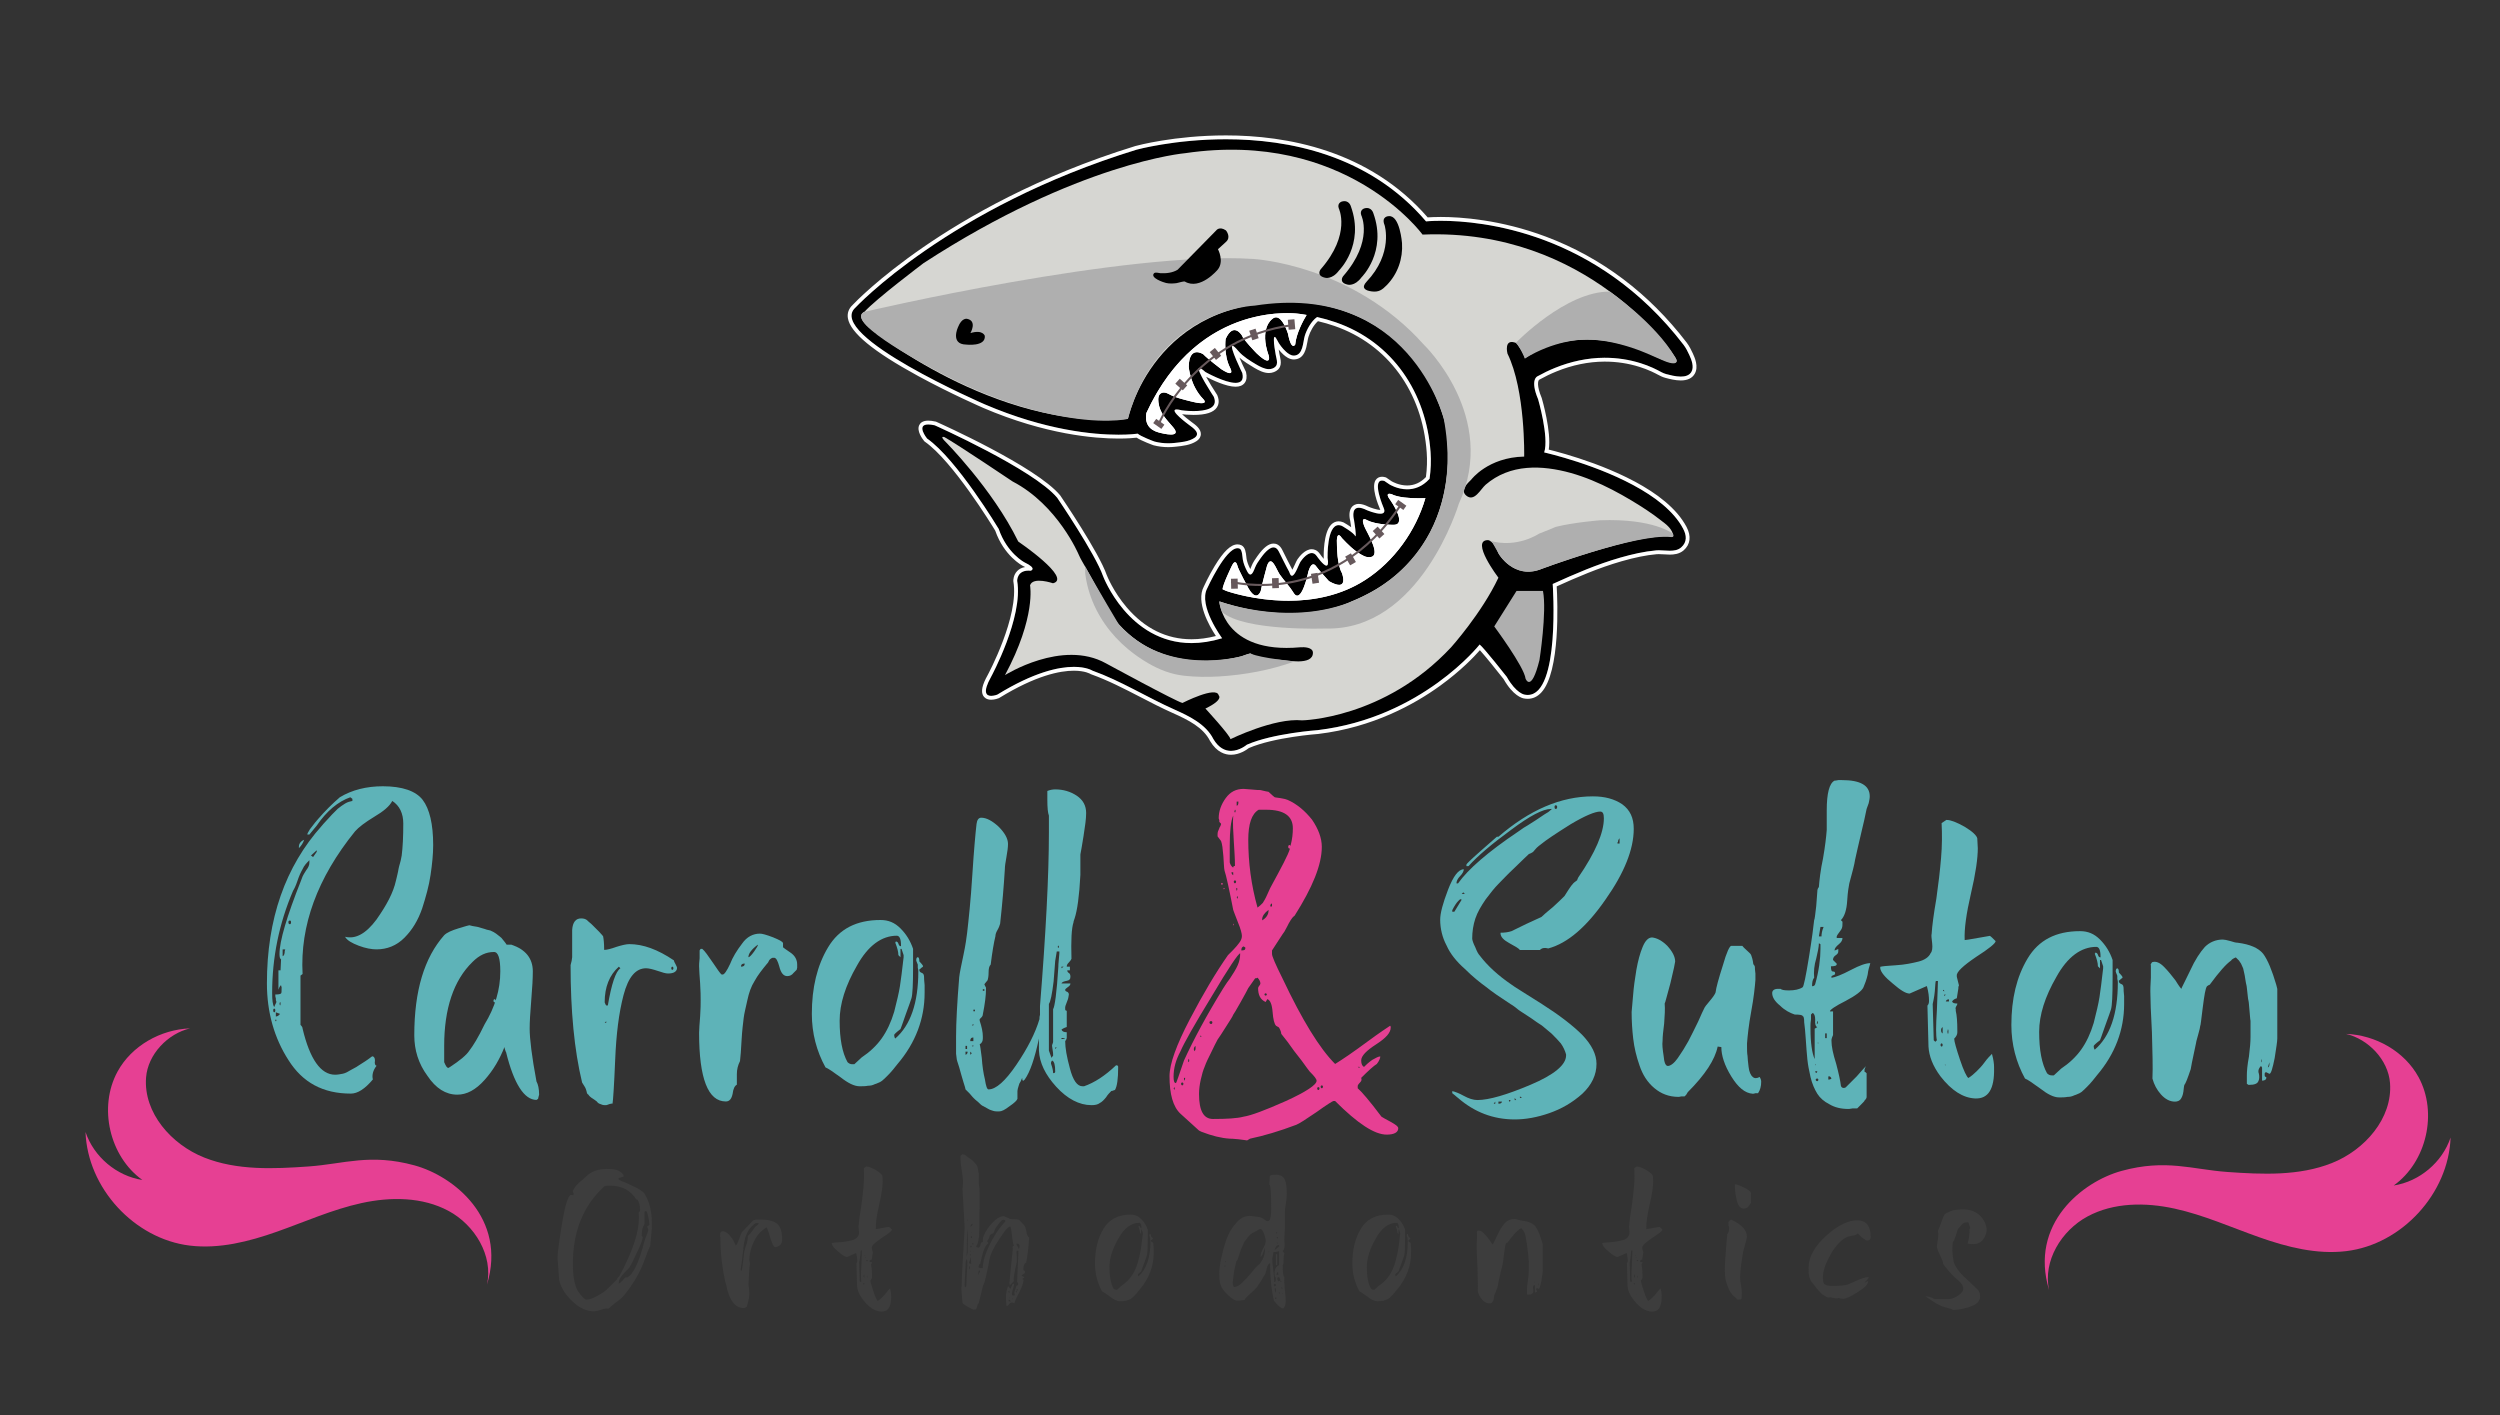 <?xml version="1.0" encoding="UTF-8"?>
<!-- Generator: Adobe Illustrator 16.0.0, SVG Export Plug-In . SVG Version: 6.00 Build 0)  -->
<svg xmlns="http://www.w3.org/2000/svg" xmlns:xlink="http://www.w3.org/1999/xlink" version="1.1" id="Layer_1" x="0px" y="0px" width="718.644px" height="406.779px" viewBox="0 0 718.644 406.779" xml:space="preserve">
<rect x="0" y="0" width="718.644" height="406.779" fill="#333333" stroke="none"/>
<path fill="#3D3D3D" d="M160.505,364.78c-0.159-1.813-0.237-2.833-0.237-3.145v-0.078c0-1.495,0.472-4.789,1.335-10.053  c0.864-5.187,1.73-7.855,2.517-8.011c0.075,0,0.154,0,0.392,0.078h0.313l0.08-0.472l-0.08-0.236l-0.157-0.238v-0.313  c0.237-0.394,0.394-0.707,0.551-0.943c0.158-0.236,0.393-0.549,0.707-0.861l0.628-0.632c0.078-0.078,0.393-0.391,0.942-0.783  c0.472-0.394,0.786-0.705,0.943-0.865c1.494-1.492,3.455-2.202,5.969-2.202c1.729,0,2.908,0.16,3.458,0.549  c0.941,0.554,1.412,1.025,1.412,1.417v0.236l-1.412,0.394c-0.08,0.156-0.08,0.234-0.08,0.312c0,0.16,0.551,0.472,1.65,0.865  c1.1,0.471,2.276,1.021,3.534,1.648c1.179,0.632,1.965,1.179,2.277,1.652c1.415,2.355,2.122,5.104,2.122,8.169v1.884l-0.473,5.104  c-0.235,0.315-0.706,1.417-1.413,3.378c-1.335,3.928-3.457,7.542-6.206,10.84c-0.471,0.549-1.175,1.176-2.198,1.884  c-1.022,0.785-1.728,1.417-2.122,1.806c-0.549-0.076-1.256,0-2.119,0.313c-0.944,0.318-1.65,0.472-2.043,0.472  c-2.199,0-4.241-0.941-6.205-2.827c-1.963-1.806-3.3-3.848-3.85-6.125C160.74,367.684,160.663,366.583,160.505,364.78   M165.376,369.33c0.392,1.495,1.335,2.907,2.826,4.166c0.08,0,0.158,0,0.315,0.078h0.237c0.627,0,1.568-0.316,2.749-0.943  c1.178-0.627,2.04-1.177,2.671-1.726c0.154-0.158,0.706-0.708,1.649-1.575c0.862-0.861,1.414-1.41,1.57-1.57  c0-0.233,0.078-0.389,0.235-0.549l0.158-0.078c0.08-0.078,0.157-0.233,0.234-0.312l0.083-0.082c0.861-1.648,1.49-2.905,1.883-3.772  c2.748-5.731,4.005-10.6,3.612-14.45c0.237-0.154,0.394-0.392,0.394-0.625c0-1.495-0.313-2.516-0.863-3.145  c0,0.078,0,0.078-0.08,0.078c-0.078,0-0.078,0-0.155-0.078c-1.65-2.593-4.167-3.927-7.622-3.927c-0.786,0-1.333,0.078-1.57,0.235  c-6.048,5.498-9.033,12.962-9.033,22.307C164.667,365.8,164.904,367.838,165.376,369.33 M183.047,360.143  c-1.179,2.513-1.885,4.005-2.276,4.399c-0.16,0.156-0.549,0.55-1.101,1.099c-0.549,0.627-1.021,1.181-1.333,1.652  c-0.317,0.545-0.471,1.017-0.471,1.492v0.233c0.312-0.156,0.706-0.471,1.178-1.021c0.393-0.472,0.627-0.705,0.706-0.788h0.549  c1.728-0.861,3.378-4.317,4.948-10.368l0.237-0.785c0.549-1.413,0.863-2.197,0.863-2.355v-0.313c0-0.078-0.079-0.158-0.157-0.396  l-0.157-0.312c0-0.078,0.079-0.155,0.314-0.313l0.314-0.238v-0.076c0-0.396-0.079-1.181-0.314-2.28  c-0.235-1.099-0.472-1.648-0.626-1.648l-0.237,0.078c-0.158,0-0.237,0.078-0.237,0.313v3.376c-0.549,0.867-0.784,1.886-0.784,3.223  v0.156l0.312,0.316C184.774,356.137,184.227,357.707,183.047,360.143"></path>
<path fill="#3D3D3D" d="M207.082,355.901v-0.236c-0.08-0.078-0.08-0.236-0.08-0.316v-0.391c0-0.708,0.234-1.021,0.707-1.021  c0.628,0,1.258,0.313,1.884,1.021c0.629,0.707,1.099,1.334,1.416,2.043l0.469,1.019c0.158,0,0.395-0.314,0.629-0.941  c0.237-0.549,0.469-1.179,0.707-1.886c0.234-0.705,0.474-1.099,0.629-1.177l2.986-3.145c0.235-0.234,0.863-0.314,1.962-0.314  c2.276,0,3.929,0.392,4.949,1.179c1.019,0.788,1.492,2.357,1.492,4.635c0,0.549-0.158,1.099-0.547,1.49  c-0.397,0.394-0.944,0.629-1.496,0.629c-0.235,0-0.548-0.391-0.863-1.256c-0.313-0.783-0.627-1.648-0.864-2.669  c-0.314-0.943-0.549-1.492-0.629-1.652l-0.077-0.076l-0.158,0.076c-1.413,0.865-2.591,2.124-3.458,3.928  c-0.863,1.808-1.333,3.534-1.333,5.34v0.08l0.158,0.865v0.313c0,0.08,0,0.236-0.08,0.551l-0.078,0.549  c0,0.472-0.079,1.964-0.237,4.477v0.236c0,0.076,0.08,0.547,0.158,1.334c0.079,0.865,0.079,1.257,0.079,1.337  c0,0.783-0.237,1.963-0.708,3.612c-0.232,0.315-0.627,0.471-1.019,0.471c-2.122,0-3.692-1.808-4.635-5.342  c-0.236-1.337-0.473-2.042-0.549-2.12C207.551,364.226,207.082,359.987,207.082,355.901 M213.127,365.405  c0.235-0.708,0.395-1.806,0.551-3.298c0.155-1.412,0.235-2.28,0.315-2.513c0.077-0.233,0.155-0.705,0.392-1.336  c0.234-0.55,0.393-1.099,0.473-1.57c0.077-0.472,0.154-0.943,0.077-1.337c0.707-0.705,1.493-1.648,2.199-2.747  c0.08-0.078,0.237-0.16,0.552-0.394c0.235-0.233,0.392-0.392,0.392-0.627h-0.706c-0.237,0-0.632,0.312-1.338,1.021  c-1.255,1.177-2.04,3.218-2.354,6.125v0.313v0.236c-0.08,0.083-0.08,0.238-0.08,0.316c-0.237,2.277-0.472,4.083-0.707,5.42  L213.127,365.405z"></path>
<path fill="#3D3D3D" d="M246.428,362.42c0-0.627-0.077-1.334-0.312-2.199h-0.08l-2.514,1.101c-0.549,0-1.335-0.472-2.513-1.495  c-1.179-0.938-1.805-1.726-1.885-2.277v-0.236c0.234-0.078,1.021-0.156,2.356-0.233c1.335-0.08,2.436-0.316,3.377-0.549  c0.944-0.238,1.57-0.709,1.805-1.259c0.238-0.233,0.315-0.783,0.238-1.492c-0.078-0.705-0.158-1.177-0.078-1.413  c0.078-1.256,0.313-2.982,0.706-5.262c0.315-2.2,0.549-4.242,0.708-6.125c0.157-1.808,0.157-3.538,0.077-5.186l0.709-0.472h0.077  c0.549,0,1.416,0.316,2.671,1.021c1.179,0.707,1.807,1.332,1.885,1.73l0.08,1.49c0,1.495-0.314,3.77-1.021,6.754  c-0.708,3.067-1.022,5.34-0.944,6.99c0.078,0,0.708-0.078,1.885-0.316c1.179-0.233,1.807-0.312,1.885-0.312  c0.159,0.078,0.471,0.394,0.866,0.785c0,0.314-0.944,1.101-2.908,2.355c-1.963,1.336-2.984,2.28-2.906,2.829v0.156l0.313,1.259  c0,0.078,0,0.156-0.079,0.235v0.236l-0.234,1.492c-0.315,0.078-0.549,0.234-0.709,0.472c0.08,0.233,0.314,0.313,0.786,0.313  c0,0.156-0.077,0.314-0.155,0.392c-0.08,0.158-0.16,0.316-0.08,0.472v0.235c0.158,0.629,0.235,1.65,0.235,2.987v0.233  c0,0.316-0.155,0.627-0.472,0.941c0,0.396,0.317,1.494,0.864,3.145c0.551,1.65,1.023,2.593,1.258,2.749  c0.395-0.238,0.866-0.629,1.257-1.021c0.393-0.394,0.784-0.787,1.179-1.336c0.392-0.549,0.784-0.943,1.099-1.257  c0.237,0.865,0.314,1.493,0.314,1.964v0.158c0.078,3.142-0.863,4.635-2.828,4.555c-1.805-0.078-3.532-1.177-5.182-3.3  c-1.181-1.493-1.807-2.983-1.807-4.475l-0.158-6.127C246.351,362.969,246.428,362.733,246.428,362.42 M247.372,368.547l0.237-0.238  c-0.159-0.625-0.159-2.12,0-4.475c0.078-2.359,0.155-3.848,0.155-4.397h-0.313c-0.078,0.156-0.078,0.705-0.156,1.57  c-0.08,0.863-0.237,1.492-0.317,1.886l0.158,5.416L247.372,368.547z M248.158,369.019c0,0.158,0.078,0.236,0.155,0.236  c0.08,0,0.16-0.078,0.16-0.236c0-0.16-0.08-0.233-0.16-0.233C248.236,368.785,248.158,368.859,248.158,369.019 M248.473,367.289  v-0.939c-0.16,0.076-0.237,0.234-0.237,0.472C248.236,367.055,248.313,367.21,248.473,367.289 M248.55,360.772  c-0.077,0.078,0,0.158,0.158,0.236c0-0.078,0-0.158-0.08-0.236H248.55z M248.708,361.713l0.235-0.238h-0.235V361.713z   M248.862,372.159v-0.233C248.785,371.926,248.785,372.003,248.862,372.159 M248.942,362.5h0.471v-0.316  C249.179,362.184,249.022,362.262,248.942,362.5 M249.179,367.055l0.078,0.316c0.079-0.082,0.079-0.16,0.079-0.396  c0-0.154,0-0.236-0.079-0.314L249.179,367.055z"></path>
<path fill="#3D3D3D" d="M276.434,369.568c0-1.808,0.155-4.635,0.39-8.327c0.234-3.689,0.395-6.437,0.472-8.249  c0-0.625-0.238-4.395-0.627-11.309c0.078-0.154,0.078-0.703,0.155-1.646c0-0.865,0-1.415-0.077-1.574  c-0.078-0.39-0.158-1.099-0.313-2.275c-0.237-1.181-0.317-2.042-0.317-2.751v-1.177l0.157-0.156c0.08-0.082,0.16-0.082,0.235-0.16  l0.159-0.156c0.155,0,0.389,0.078,0.627,0.156c0.237,0.16,0.472,0.316,0.786,0.554c0.235,0.234,0.392,0.312,0.472,0.392  c0.549,0.313,0.941,0.625,1.333,1.021c0.392,0.391,0.628,0.785,0.866,1.021c0.155,0.236,0.312,0.708,0.391,1.257  c0.078,0.627,0.157,1.021,0.235,1.254v1.492v1.575c0.157,0.625,0.235,1.646,0.235,2.984v1.177v2.591  c-0.078,1.021-0.078,1.73-0.078,2.198v2.984c-0.077,1.73-0.077,2.751-0.077,2.987c-0.08,0.236-0.158,0.627-0.237,1.339  c-0.158,0.703-0.393,1.177-0.627,1.566c0.078,0.082,0.078,0.082,0.078,0.16c0.08,0,0.157,0,0.392,0.076  c0.158,0.08,0.237,0.08,0.314,0.08c0.157-0.08,0.315-0.316,0.469-0.788c0.08-0.391,0.16-0.627,0.239-0.705  c0.313-0.078,0.473-0.158,0.473-0.233v-0.943c0.234-1.177,1.019-2.516,2.354-4.088c1.335-1.492,2.513-2.275,3.534-2.275  c0.237,0,0.629,0.156,1.099,0.394c0.471,0.233,0.786,0.389,1.023,0.389c0.156,0.082,0.549,0.082,1.179,0.082  c0.549,0,1.021,0.078,1.255,0.234c0.707,0.705,1.179,1.254,1.414,1.492c0.237,0.233,0.394,0.707,0.551,1.415  c0.077,0.705,0.235,1.254,0.39,1.492c0.16,0.394,0.317,0.549,0.471,0.549v0.392v0.318c0,0.076,0,0.156-0.074,0.394v0.389  c-0.16,1.964-0.397,3.928-0.787,5.81c-0.551,0.238-0.786,0.867-0.786,1.966c-0.08,0.158,0,0.236,0.235,0.313  c0.157,0.083,0.237,0.238,0.237,0.394c0,0.233-0.158,0.471-0.472,0.627c-0.314,0.158-0.472,0.316-0.549,0.394  c0.077,0.078,0.157,0.16,0.392,0.238c0.234,0.076,0.314,0.233,0.393,0.311v0.16c-0.315,0-0.471,0.078-0.471,0.234  c-0.079,0.08-0.079,0.08,0,0.155h0.078v0.078h0.234c-0.077,0.947-0.469,2.124-1.255,3.616s-1.255,2.513-1.413,3.218  c-0.237-0.078-0.394-0.156-0.472-0.236h-0.08c-0.235,0-0.392,0-0.548,0.08c-0.158,0.078-0.313,0.238-0.473,0.472  c-0.234,0.233-0.313,0.315-0.389,0.394h-0.317c-0.08-1.57-0.154-2.436-0.154-2.593c0-1.023,0.234-2.042,0.626-3.063l0.629,0.707  c0.157-0.08,0.234-0.238,0.313-0.471c0.079-0.236,0.159-0.394,0.237-0.632c0.077-0.233,0.314-0.312,0.549-0.312  c0,0.312-0.078,0.785-0.315,1.493c-0.234,0.707-0.313,1.176-0.313,1.492c0,0.313,0.155,0.472,0.55,0.394h0.234v-0.471  c-0.078-0.238-0.078-0.316-0.078-0.394c0.236-0.943,0.472-1.57,0.627-1.964c0.315,0,0.472-0.16,0.472-0.471  c0-0.238-0.077-0.472-0.313-0.549l0.393-9.032h-0.552c0,0.158,0,0.705,0.08,1.57v1.648c-0.08,0.316-0.235,1.179-0.549,2.513  c-0.314,1.415-0.395,2.438-0.314,3.063l-1.181,1.181v-0.313c-0.075-0.236-0.075-0.318-0.075-0.392c0-0.394,0.313-3.539,0.941-9.505  v-0.474c-0.08-0.236-0.08-0.39,0-0.472c0.078-0.078,0.158-0.233,0.393-0.313c-0.158-0.076-0.315-0.549-0.393-1.252  c-0.08-0.711-0.235-1.574-0.315-2.439c-0.079-0.863-0.234-1.413-0.313-1.726h-0.158c-0.392,0-0.941,0.549-1.807,1.726  c-1.963,2.751-3.298,4.951-3.847,6.756c-0.158,0.39-0.314,1.257-0.551,2.591c-0.235,1.336-0.549,2.513-0.784,3.612  c-0.238,1.103-0.472,1.808-0.709,2.12l-1.255,5.108c-0.235,0.238-0.392,0.549-0.471,0.941c-0.078,0.471-0.235,0.785-0.393,0.945  h-0.237c-0.155,0.076-0.235,0.076-0.313,0.076c-0.236,0-0.863-0.313-1.807-0.861c-1.021-0.551-1.49-0.945-1.49-1.181l-0.315-3.925  L276.434,369.568z M277.453,370.04l0.314-0.236c0.077-2.904,0.235-4.948,0.314-6.127v-0.783c0-0.551-0.08-0.865-0.238-0.947  l-0.234,0.787c-0.157,2.907-0.235,4.951-0.314,6.125v0.549C277.295,369.804,277.375,370.04,277.453,370.04 M277.922,358.417v1.41  c-0.078,0.865-0.078,1.337-0.078,1.415l0.315-1.176l0.08-6.677C278.002,354.567,277.922,356.215,277.922,358.417 M278.002,350.951  c0.08-0.078,0.157-0.233,0.08-0.467C278.002,350.562,277.922,350.717,278.002,350.951 M279.179,363.283  c0-0.705-0.077-1.255-0.157-1.57c0-0.156-0.08-0.238-0.234-0.238c0.08,0.082,0.08,0.16,0.08,0.318c0,0.235,0,0.391-0.08,0.469  c-0.157,0.394-0.235,0.631-0.235,0.705C278.553,363.205,278.788,363.283,279.179,363.283 M278.788,364.933v-1.021  c-0.157,0.08-0.235,0.314-0.235,0.552C278.553,364.697,278.631,364.855,278.788,364.933 M279.022,361.008v-0.472h-0.234  C278.788,360.772,278.868,360.93,279.022,361.008 M278.868,359.749c0.074,0.078,0.154,0,0.234-0.076c0.077-0.08,0.077-0.08,0-0.158  C279.103,359.438,279.022,359.516,278.868,359.749 M278.942,352.603v0.078c0.395-0.238,0.632-0.549,0.632-0.863  C279.259,351.818,279.022,352.054,278.942,352.603 M278.942,358.334c0,0.16,0.08,0.236,0.16,0.236c0.157,0,0.235-0.076,0.235-0.236  c0-0.156-0.078-0.233-0.235-0.233C279.022,358.101,278.942,358.179,278.942,358.334 M279.103,355.901  c0.235,0,0.312-0.08,0.312-0.313c-0.077-0.158-0.155-0.238-0.235-0.238C279.022,355.43,279.022,355.588,279.103,355.901   M279.179,354.409c0.08,0,0.08-0.08,0.08-0.158c0-0.078,0-0.078-0.08-0.078V354.409z M279.494,357.552  c0,0.155,0.08,0.233,0.158,0.233c0.077,0,0.157-0.078,0.157-0.233c0-0.156-0.08-0.238-0.157-0.238  C279.574,357.313,279.494,357.396,279.494,357.552 M279.652,359.749c0.077,0.078,0.157,0.078,0.235,0H279.652z M281.459,365.247  c-0.158,0-0.237,0.316-0.237,0.943v0.313l0.472-1.019v-0.238H281.459z M282.008,364.542h0.472c0.08-1.886,0.706-4.083,1.885-6.521  c1.178-2.433,2.513-4.475,3.927-6.127l0.706-0.783v-0.078c0.08-0.236-0.155-0.394-0.706-0.394c-0.235,0-0.707,0.472-1.333,1.333  c-0.708,0.867-1.023,1.494-1.103,1.808c0,0.08,0,0.158-0.078,0.238l-0.157,0.312l-0.078,0.16l-0.237,0.078l-0.469,0.312l-0.237,0.08  c-0.078,0.08-0.078,0.236-0.154,0.471c-0.08,0.314-0.16,0.472-0.16,0.552c-0.313,0.394-0.472,0.627-0.472,0.705l-0.078,0.082  l0.078,0.156c0.08,0.156,0.159,0.233,0.237,0.233v0.238c-0.55,0.549-0.864,1.021-1.101,1.57c-0.235,0.55-0.469,1.255-0.706,2.275  c-0.235,1.021-0.395,1.652-0.469,2.042c-0.315,0.158-0.473,0.471-0.473,0.865C281.301,364.384,281.536,364.542,282.008,364.542   M289.941,371.454c0.077,0.156,0.157,0.233,0.237,0.233v-0.705c-0.16,0-0.237,0.078-0.237,0.236l-0.078,0.078L289.941,371.454z   M289.941,374.123h0.549c0-0.312-0.158-0.472-0.549-0.472V374.123z M290.178,373.184h0.235l-0.235-0.238V373.184z M291.119,373.496  v-0.238h-0.235L291.119,373.496z M291.983,371.296c0,0.158,0.08,0.235,0.157,0.235c0.078,0,0.158-0.078,0.158-0.235  c0-0.158-0.08-0.236-0.158-0.236C292.063,371.061,291.983,371.138,291.983,371.296 M292.533,358.334  c0.157,0.236,0.237,0.472,0.317,0.707c0.154-0.235,0.234-0.471,0.234-0.863c0-0.472-0.314-0.707-0.866-0.707  C292.218,357.863,292.298,358.101,292.533,358.334 M292.218,370.747c0,0.236,0.08,0.314,0.159,0.314  c0.076,0,0.156-0.078,0.156-0.314c0-0.158-0.08-0.235-0.156-0.235C292.298,370.511,292.218,370.589,292.218,370.747"></path>
<path fill="#3D3D3D" d="M314.759,363.205c0-3.925,0.786-7.224,2.434-9.975c1.649-2.747,4.241-4.083,7.853-4.083  c1.18,0,2.124,0.392,2.986,1.254c0.865,0.867,1.495,1.888,1.886,3.064v2.749c0,2.591-0.079,4.085-0.237,4.635  c-0.077,0.314-0.391,1.097-0.863,2.434c-0.473,1.336-0.707,2.046-0.786,2.202c-0.627,0.469-0.942,0.783-0.942,0.865  c0,0.234,0.08,0.472,0.156,0.55c2.281-1.966,3.456-5.342,3.456-10.057c0-0.074,0-0.312-0.077-0.549v-0.472  c-0.158-0.392-0.235-0.549-0.235-0.627c0-0.316,0.077-0.472,0.235-0.472c0.157,0,0.237,0.236,0.237,0.627  c0.389,0.394,0.547,0.632,0.547,0.708c0,0.08-0.078,0.158-0.234,0.236c-0.158,0.158-0.237,0.238-0.313,0.238v0.156  c0,0.156,0.154,0.313,0.389,0.394c0.238,0.078,0.315,0.316,0.315,0.705c0,0.078,0,0.472,0.08,1.103v1.177  c0,3.847-1.336,7.461-4.085,10.682c-0.079,0.078-0.315,0.392-0.628,0.785c-0.395,0.472-0.629,0.705-0.708,0.785  c-0.079,0.08-0.313,0.314-0.548,0.552c-0.316,0.315-0.551,0.469-0.709,0.549c-0.235,0.078-0.47,0.233-0.786,0.312  c-0.313,0.158-0.626,0.238-1.021,0.238c-0.389,0.078-0.784,0.078-1.255,0.078c-0.786,0-1.73-0.471-2.826-1.336  c-1.179-0.863-1.887-1.334-2.279-1.49C315.465,368.785,314.759,366.112,314.759,363.205 M320.807,370.747h0.313l1.101-1.021  c1.178-0.785,2.199-1.728,2.985-2.827c0.786-1.099,1.413-2.436,1.885-4.006c0.393-1.572,0.706-2.829,0.866-3.852  c0.155-0.94,0.313-2.355,0.547-4.319v-0.313l-0.315-0.943h-0.157v1.257l-0.314-0.313c0-0.472-0.156-1.101-0.472-1.884  c0.079-0.083,0.079-0.083,0.079-0.158c0.158,0,0.314,0.076,0.393,0.313c0.079,0.236,0.157,0.394,0.394,0.394v-0.158  c0-0.945-0.237-1.412-0.628-1.412c-2.277,0-4.321,1.488-5.969,4.477c-1.727,2.984-2.593,5.731-2.593,8.245  c0,2.749,0.395,4.792,1.181,6.207C320.335,370.667,320.572,370.747,320.807,370.747"></path>
<path fill="#3D3D3D" d="M365.104,363.129c-0.237,0-0.472,0.236-0.632,0.625c-0.234,0.394-0.389,0.945-0.469,1.495  c-0.157,0.625-0.314,1.021-0.392,1.174l-0.395,0.554c-0.237,0.392-0.472,0.785-0.706,1.254c-0.315,0.472-0.549,0.787-0.706,1.025  c-0.238,0.545-1.022,1.41-2.2,2.431c-1.179,1.021-1.807,1.73-1.807,1.966c-0.864,0.153-1.65,0.235-2.277,0.235  c-0.237,0-0.786-0.235-1.572-0.787c-1.336-1.101-2.276-2.12-2.748-2.985c-0.473-0.86-0.707-2.119-0.707-3.77  c0-1.256,0.158-2.827,0.549-4.635c0.395-1.804,0.866-3.612,1.57-5.578c0.709-1.884,1.65-3.454,2.908-4.786  c1.179-1.341,2.514-1.888,4.006-1.808c0.078,0,0.313,0,0.708,0.078c0.389,0.078,0.784,0.078,1.258,0.156  c0.389,0.078,0.704,0.158,0.86,0.158c0.236,0.076,0.552,0.236,1.022,0.549c0.392,0.394,0.786,0.549,1.098,0.549  c0.632,0,0.943-1.179,0.943-3.614c0-4.477-0.157-6.83-0.548-6.912l0.157-2.355c0.08-0.313,0.549-0.471,1.57-0.471  c1.417,0,2.355,0.471,2.749,1.417c0.394,1.021,0.552,2.355,0.552,4.083c0,0.705-0.08,1.57-0.236,2.669  c-0.236,1.181-0.316,2.043-0.316,2.669v1.181v2.042v1.177c0,0.08,0,0.709-0.078,1.73c-0.078,1.101-0.078,1.726-0.078,1.808  c0,0.078,0,0.392,0.078,0.863c0,0.549,0,1.021-0.078,1.417c-0.078,0.389-0.238,0.703-0.471,0.861  c0.078,0.078,0.233,0.316,0.471,0.705v0.08c-0.156,0.471-0.238,1.179-0.238,2.12v0.785l-0.233,0.394  c0,1.964,0.158,3.145,0.471,3.456c-0.078,0.865,0,2.124,0.156,3.616c0.16,1.488,0.238,2.587,0.238,3.218  c0,1.021-0.238,1.726-0.632,2.12h-0.156c-0.549,0-1.415-0.705-2.591-2.198C365.498,370.982,365.104,367.444,365.104,363.129   M352.063,362.816h0.393l-0.154-0.318L352.063,362.816z M352.063,364.226l0.238-0.312l-0.238-0.238V364.226z M354.658,369.962h0.157  c0.627,0,1.413-0.394,2.276-1.259c0.864-0.783,1.728-1.726,2.671-2.905c0.944-1.179,1.57-1.884,1.885-2.122l0.158-0.156  c0.234-0.078,0.313-0.156,0.313-0.238c1.022-1.255,1.493-2.591,1.493-4.006v-0.627c-0.08,0.156-0.237,0.627-0.471,1.334  c-0.236,0.707-0.473,1.179-0.788,1.334v-0.234c0-0.471,0.236-1.259,0.788-2.279c0.548-1.021,0.786-1.804,0.706-2.354  c-0.08-0.471-0.315-1.103-0.549-1.963c-0.317-0.788-0.629-1.181-0.944-1.181h-0.234l-0.157,0.078l-0.315,0.16  c-0.08,0.078-0.154,0.078-0.237,0.156c-0.078,0.078-0.157,0.156-0.232,0.156c-0.472,0.238-0.866,0.394-1.258,0.632  c-0.393,0.235-0.786,0.627-1.101,1.021c-0.315,0.39-0.549,0.785-0.784,1.021c-0.237,0.236-0.472,0.705-0.708,1.254  c-0.235,0.631-0.472,1.021-0.547,1.254c-0.08,0.238-0.238,0.709-0.473,1.417l-0.472,1.334c0,0.238-0.157,0.472-0.394,0.708  c-0.549,1.888-0.864,3.772-1.021,5.578c-0.078,0.234-0.078,0.394-0.078,0.472C354.343,369.019,354.421,369.49,354.658,369.962   M364.633,359.827c0.078,0.158,0.157,0.158,0.235,0C364.868,359.749,364.79,359.749,364.633,359.827 M366.045,365.249  c0.158,1.492,0.238,2.591,0.238,3.298c0.311,0,0.469-0.238,0.469-0.785c0-0.394-0.078-0.629-0.316-0.867  c-0.233-1.646,0.158-2.747,1.257-3.218v-4.083c-0.236,0.233-0.785,0.316-1.648,0.316c0,0.233-0.076,0.547-0.158,1.019  c-0.078,0.472-0.156,0.785-0.156,1.021C365.731,362.658,365.81,363.754,366.045,365.249 M366.203,369.568  c0.156,0,0.233,0.078,0.233,0.234l0.316-0.234v-0.158v-0.153c0-0.083-0.078-0.16-0.316-0.238l-0.233,0.238v0.153V369.568z   M366.833,358.336c-0.238,0.314-0.396,0.629-0.396,0.941v0.08l1.257-1.101v-0.392C367.379,357.865,367.068,358.019,366.833,358.336   M366.437,370.827c0,0.156,0.082,0.467,0.316,0.861v-1.415c-0.234,0-0.316,0.08-0.316,0.238v0.078V370.827z M366.519,373.182  c0,0.154,0.076,0.236,0.234,0.236c0.08,0,0.156-0.082,0.156-0.236c0-0.16-0.076-0.236-0.156-0.236  C366.594,372.946,366.519,373.022,366.519,373.182 M367.144,363.677h-0.392v-3.141h0.392V363.677z M366.833,354.329  c0,0.16,0.076,0.238,0.158,0.238c0.078,0,0.154-0.078,0.154-0.238c0-0.078-0.076-0.156-0.154-0.156  C366.908,354.173,366.833,354.251,366.833,354.329 M367.068,365.956l-0.078,0.234c-0.082,0.08-0.082,0.158-0.082,0.233h0.631  l-0.082-0.233c0-0.234-0.078-0.469-0.313-0.549C367.144,365.721,367.144,365.798,367.068,365.956 M366.99,355.746  c0,0.154,0.078,0.236,0.154,0.236c0.16,0,0.235-0.082,0.235-0.236c0-0.08-0.076-0.16-0.235-0.16  C367.068,355.585,366.99,355.666,366.99,355.746 M367.144,357.474l0.313-0.238h-0.467L367.144,357.474z M367.458,368.31  c0.236,0,0.396-0.078,0.554-0.234v-0.156v-0.158l-0.318-0.629h-0.076c-0.314,0-0.474,0.158-0.474,0.472  C367.144,367.762,367.224,367.998,367.458,368.31 M367.618,371.688l0.076,0.16c0.16,0,0.235-0.082,0.16-0.236l-0.16-0.16  L367.618,371.688z M368.089,368.31c0,0.16,0,0.238,0.076,0.238c0.08,0,0.16-0.078,0.16-0.238c0-0.156-0.08-0.234-0.16-0.234  C368.089,368.076,368.089,368.154,368.089,368.31 M368.403,370.511l0.313-0.238l-0.313-0.311V370.511z M368.561,371.766  c0,0.082,0.078,0.158,0.156,0.082v-0.16C368.638,371.612,368.561,371.688,368.561,371.766"></path>
<path fill="#3D3D3D" d="M388.744,363.205c0-3.925,0.785-7.224,2.433-9.975c1.65-2.747,4.241-4.083,7.855-4.083  c1.179,0,2.122,0.392,2.982,1.254c0.865,0.867,1.492,1.888,1.888,3.064v2.749c0,2.591-0.08,4.085-0.238,4.635  c-0.076,0.314-0.392,1.097-0.863,2.434c-0.471,1.336-0.707,2.046-0.787,2.202c-0.627,0.469-0.941,0.783-0.941,0.865  c0,0.234,0.08,0.472,0.156,0.55c2.277-1.966,3.458-5.342,3.458-10.057c0-0.074,0-0.312-0.078-0.549v-0.472  c-0.16-0.392-0.235-0.549-0.235-0.627c0-0.316,0.076-0.472,0.235-0.472c0.154,0,0.234,0.236,0.234,0.627  c0.391,0.394,0.549,0.632,0.549,0.708c0,0.08-0.078,0.158-0.234,0.236c-0.16,0.158-0.238,0.238-0.315,0.238v0.156  c0,0.156,0.156,0.313,0.391,0.394c0.238,0.078,0.314,0.316,0.314,0.705c0,0.078,0,0.472,0.082,1.103v1.177  c0,3.847-1.336,7.461-4.088,10.682c-0.078,0.078-0.313,0.392-0.627,0.785c-0.394,0.472-0.627,0.705-0.705,0.785l-0.552,0.552  c-0.313,0.315-0.549,0.469-0.707,0.549c-0.233,0.078-0.469,0.233-0.787,0.312c-0.312,0.158-0.625,0.238-1.021,0.238  c-0.389,0.078-0.785,0.078-1.254,0.078c-0.787,0-1.73-0.471-2.825-1.336c-1.181-0.863-1.888-1.334-2.279-1.49  C389.449,368.785,388.744,366.112,388.744,363.205 M394.791,370.747h0.312l1.103-1.021c1.174-0.785,2.197-1.728,2.984-2.827  c0.785-1.099,1.413-2.436,1.884-4.006c0.392-1.572,0.708-2.829,0.863-3.852c0.158-0.94,0.315-2.355,0.549-4.319v-0.313l-0.314-0.943  h-0.158v1.257l-0.313-0.313c0-0.472-0.158-1.101-0.472-1.884c0.08-0.083,0.08-0.083,0.08-0.158c0.156,0,0.313,0.076,0.392,0.313  c0.08,0.236,0.158,0.394,0.394,0.394v-0.158c0-0.945-0.236-1.412-0.629-1.412c-2.275,0-4.321,1.488-5.969,4.477  c-1.726,2.984-2.591,5.731-2.591,8.245c0,2.749,0.394,4.792,1.181,6.207C394.319,370.667,394.553,370.747,394.791,370.747"></path>
<path fill="#3D3D3D" d="M424.715,364.306c-0.16-2.905-0.238-4.946-0.238-6.127c0-0.236,0-0.865,0.078-2.042v-1.886  c-0.078-0.08,0-0.156,0.078-0.315c0.082-0.078,0.082-0.154,0.158-0.154c0.549-0.16,1.099,0.076,1.728,0.708  c0.629,0.627,1.177,1.332,1.726,2.042c0.474,0.783,0.787,1.176,0.865,1.254c0.08-0.233,0.549-1.099,1.336-2.747  c0.708-1.575,1.492-2.751,2.202-3.537c0.703-0.707,1.646-1.101,2.669-1.101c0.236,0,0.627,0.08,1.177,0.238  c0.471,0.156,0.787,0.238,1.021,0.238c1.886,0.234,3.142,0.783,3.85,1.648c0.705,0.938,1.336,2.513,1.961,4.632l0.158,0.627v7.461  c0,0.394-0.158,1.415-0.394,2.907c-0.313,1.57-0.549,2.355-0.785,2.355l-0.469-0.236c-0.158,0-0.238,0.078-0.238,0.236v0.236  c0,0.16,0.08,0.238,0.238,0.238v0.156c0,0.234-0.238,0.394-0.63,0.394v-1.964l-0.158-0.238c-0.392,0.394-0.471,0.787-0.313,1.179  c0.08,0.396,0.08,0.785-0.078,1.101c-0.158,0.394-0.629,0.549-1.338,0.549h-0.154l-0.236-0.156v-1.259  c0-0.627,0.083-1.57,0.316-2.827c0.156-1.257,0.233-2.2,0.233-2.905v-2.435c-0.078-0.394-0.078-0.865-0.16-1.573  c-0.074-0.707-0.074-1.179-0.154-1.492c-0.08-0.236-0.08-0.627-0.153-1.174c-0.083-0.554-0.083-0.945-0.16-1.181  c-0.078-0.235-0.078-0.471-0.158-0.865c-0.08-0.392-0.08-0.627-0.158-0.863c-0.078-0.235-0.078-0.474-0.156-0.707  c-0.082-0.233-0.236-0.472-0.316-0.705c-0.078-0.16-0.233-0.316-0.311-0.472l-0.472-0.474c-0.394,0.16-0.629,0.313-0.707,0.474  c-0.785,0.549-1.806,1.726-3.143,3.534c0,0.078-0.08,0.078-0.238,0.156l-0.234,0.158c-0.236,0.313-0.394,1.334-0.627,3.141  c-0.238,1.806-0.316,2.751-0.394,2.827c0,0.078-0.078,0.549-0.315,1.336c-0.234,0.788-0.313,1.179-0.313,1.259  c-0.55,2.511-0.785,3.768-0.785,3.846c-0.472,1.417-0.785,2.202-0.943,2.357c-0.078,0.158-0.078,0.472-0.155,1.023  c-0.078,0.547-0.236,0.863-0.394,1.097c-0.156,0.238-0.471,0.394-0.863,0.394c-0.785,0-1.495-0.394-2.122-1.099  c-0.629-0.705-1.019-1.493-1.257-2.355C424.869,369.568,424.791,367.293,424.715,364.306 M441.049,368.785  c0.083,0,0.083-0.082,0.083-0.238c0-0.08,0-0.158-0.083-0.238V368.785z M442.07,369.568c0.158-0.08,0.236-0.238,0.236-0.471v-0.312  L442.07,369.568z"></path>
<path fill="#3D3D3D" d="M467.911,362.42c0-0.627-0.078-1.334-0.315-2.199h-0.078l-2.513,1.101c-0.549,0-1.336-0.472-2.513-1.495  c-1.179-0.938-1.808-1.726-1.886-2.277v-0.236c0.236-0.078,1.021-0.156,2.357-0.233c1.336-0.08,2.436-0.316,3.378-0.549  c0.941-0.238,1.57-0.709,1.808-1.259c0.233-0.233,0.312-0.783,0.233-1.492c-0.078-0.705-0.158-1.177-0.078-1.413  c0.078-1.256,0.315-2.982,0.705-5.262c0.313-2.2,0.549-4.242,0.705-6.125c0.16-1.808,0.16-3.538,0.08-5.186l0.708-0.472h0.078  c0.55,0,1.415,0.316,2.673,1.021c1.177,0.707,1.806,1.332,1.884,1.73l0.08,1.49c0,1.495-0.316,3.77-1.021,6.754  c-0.709,3.067-1.025,5.34-0.943,6.99c0.078,0,0.705-0.078,1.884-0.316c1.179-0.233,1.806-0.312,1.888-0.312  c0.154,0.078,0.467,0.394,0.861,0.785c0,0.314-0.943,1.101-2.907,2.355c-1.964,1.336-2.985,2.28-2.905,2.829v0.156l0.313,1.259  c0,0.078,0,0.156-0.078,0.235v0.236l-0.236,1.492c-0.313,0.078-0.549,0.234-0.707,0.472c0.078,0.233,0.312,0.313,0.783,0.313  c0,0.156-0.076,0.314-0.156,0.392c-0.078,0.158-0.156,0.316-0.078,0.472v0.235c0.158,0.629,0.233,1.65,0.233,2.987v0.233  c0,0.316-0.156,0.627-0.471,0.941c0,0.396,0.315,1.494,0.867,3.145c0.549,1.65,1.021,2.593,1.256,2.749  c0.394-0.238,0.863-0.629,1.257-1.021c0.392-0.394,0.785-0.787,1.179-1.336c0.392-0.549,0.787-0.943,1.099-1.257  c0.233,0.865,0.313,1.493,0.313,1.964v0.158c0.078,3.142-0.863,4.635-2.827,4.555c-1.808-0.078-3.534-1.177-5.182-3.3  c-1.181-1.493-1.808-2.983-1.808-4.475l-0.158-6.127C467.833,362.969,467.911,362.733,467.911,362.42 M468.854,368.547l0.238-0.238  c-0.16-0.625-0.16-2.12,0-4.475c0.078-2.359,0.154-3.848,0.154-4.397h-0.314c-0.078,0.156-0.078,0.705-0.158,1.57  c-0.078,0.863-0.236,1.492-0.313,1.886l0.16,5.416L468.854,368.547z M469.641,369.019c0,0.158,0.074,0.236,0.153,0.236  c0.08,0,0.16-0.078,0.16-0.236c0-0.16-0.08-0.233-0.16-0.233C469.715,368.785,469.641,368.859,469.641,369.019 M469.955,367.289  v-0.939c-0.16,0.076-0.24,0.234-0.24,0.472C469.715,367.055,469.794,367.21,469.955,367.289 M470.03,360.772  c-0.076,0.078,0,0.158,0.16,0.236c0-0.078,0-0.158-0.082-0.236H470.03z M470.19,361.713l0.236-0.238h-0.236V361.713z   M470.346,372.159v-0.233C470.266,371.926,470.266,372.003,470.346,372.159 M470.426,362.5h0.469v-0.316  C470.662,362.184,470.502,362.262,470.426,362.5 M470.662,367.055l0.078,0.316c0.076-0.082,0.076-0.16,0.076-0.396  c0-0.154,0-0.236-0.076-0.314L470.662,367.055z"></path>
<path fill="#3D3D3D" d="M496.185,358.65c0.158-1.808,0.236-3.065,0.314-3.772c0.394-0.549,0.549-1.177,0.549-1.964v-0.156  c-0.078-0.078-0.078-0.233-0.156-0.472c-0.078-0.233-0.078-0.394,0-0.471v-0.156c-0.078-0.078-0.078-0.078-0.078-0.156  c0-0.238,0.234-0.552,0.705-0.865l0.078-0.078c3.067,1.412,4.555,3.063,4.555,4.871c0,0.389-0.153,1.099-0.467,2.12  c-0.315,1.099-0.471,1.806-0.554,2.042c-0.549,2.985-0.863,5.498-0.94,7.617c0,0.552,0.078,1.337,0.313,2.436  c0.16,1.103,0.236,1.964,0.16,2.591v0.554c-0.083,0.312-0.083,0.467-0.083,0.549c0,0.154-0.233,0.234-0.783,0.234h-0.316  c-0.078,0-0.078,0-0.156-0.08c-0.08,0-0.08,0-0.08-0.076c0-0.078-0.078-0.16-0.158-0.238c-0.078-0.078-0.238-0.234-0.392-0.312  c-0.941-0.788-1.65-1.808-2.042-3.067c-0.472-1.177-0.709-2.275-0.785-3.141c-0.078-0.865-0.078-2.12,0-3.768  C495.947,361.871,496.027,360.456,496.185,358.65 M501.37,341.37c1.336,0.705,2.042,1.254,1.961,1.73v2.669  c-0.076,0.078-0.158,0.238-0.392,0.549c-0.233,0.313-0.391,0.549-0.469,0.632c-0.08,0.078-0.236,0.233-0.471,0.311  c-0.238,0.078-0.474,0.156-0.709,0.156c-1.021,0-1.65-0.785-2.042-2.355c-0.396-1.57-0.549-3.141-0.549-4.633  C499.09,340.429,500.033,340.742,501.37,341.37"></path>
<path fill="#3D3D3D" d="M527.053,373.102c-0.551-0.156-1.021-0.233-1.256-0.156c-0.236,0.076-0.627,0-1.021-0.315  c-0.394-0.234-0.709-0.394-0.788-0.47c-0.155,0-0.394-0.238-0.707-0.629c-0.392-0.394-0.625-0.629-0.703-0.783  c-0.16-0.082-0.396-0.396-0.787-0.947c-0.394-0.545-0.709-0.941-0.943-1.177c-0.707-0.943-1.021-2.202-0.943-3.689v-0.158v-0.551  c0.078-3.063,1.806-6.125,5.342-9.266c3.218-2.829,6.203-4.243,8.796-4.166c2.433,0.08,3.692,1.65,3.692,4.715  c0,0.705-0.312,1.097-0.865,1.097c-0.313,0-0.627-0.154-0.941-0.392c-0.394-0.233-0.785-0.549-1.179-0.941l-0.707-0.707  c-0.236,0.312-0.785,0.549-1.495,0.627c-0.783,0.155-1.254,0.238-1.41,0.315c-1.73,0.705-3.3,2.355-4.792,4.869  c-1.493,2.591-2.28,4.791-2.358,6.754c0,0.078,0,0.236,0.078,0.549v0.707c0.082,0.236,0.16,0.394,0.236,0.552  c0.08,0.156,0.238,0.233,0.396,0.316c0.156,0.073,0.314,0.153,0.472,0.233c0.078,0.078,0.313,0.078,0.549,0.078  c0.233,0.078,0.392,0.078,0.549,0.078h0.549h0.549c1.652,0,2.907-0.156,3.772-0.389c0.156-0.083,1.021-0.396,2.513-1.103  c1.493-0.709,2.591-1.021,3.376-1.021h0.235c-0.315,0.549-0.707,1.021-1.259,1.492h0.238l0.549-0.315h0.236  c0,0.865-1.023,1.886-3.063,3.142c-2.042,1.334-3.458,1.966-4.241,1.884c-0.551,0-0.943-0.078-1.101-0.234  C528.151,373.258,527.602,373.258,527.053,373.102"></path>
<path fill="#3D3D3D" d="M553.599,372.631c0.629,0,1.49,0.238,2.511,0.787h4.166c0.785,0,1.726-0.396,2.749-1.103  c1.021-0.703,1.413-1.413,1.334-2.12c-0.078-0.394-0.236-0.705-0.472-1.099c-0.233-0.312-0.627-0.708-1.021-1.099  c-0.472-0.394-0.785-0.629-0.943-0.788c-1.492-1.492-2.591-2.747-3.378-3.927c0.082-0.39-0.236-1.177-0.783-2.278  c-0.551-1.099-0.865-1.884-0.943-2.273c-0.08-0.396,0-1.181,0.234-2.359c0.158-1.179,0.158-2.044,0-2.516  c0.238-0.549,0.629-1.412,1.021-2.591c0.396-1.177,0.707-1.884,0.943-2.198c0.236-0.238,0.865-0.553,1.73-0.943  c0.863-0.315,2.042-0.471,3.612-0.471c1.73,0,3.223,0.471,4.475,1.492c1.181,1.021,1.966,2.355,2.202,3.848  c0.158,1.099-0.158,2.122-0.863,3.14c-0.707,1.023-1.728,1.495-2.987,1.495c-0.785,0-1.332-0.078-1.57-0.156  c0.396-1.574,0.629-2.984,0.549-4.243l0.235-0.158l-0.547-1.65c-0.08-0.074-0.16-0.074-0.238-0.074  c-0.392,0-0.708,0.074-0.943,0.153c-0.235,0.158-0.469,0.236-0.549,0.314c-0.158,0.078-0.313,0.315-0.549,0.629  c-0.236,0.313-0.469,0.549-0.549,0.627c-0.236,0.236-0.471,0.867-0.785,2.044c-0.394,1.179-0.629,1.804-0.865,1.886  c-0.233,1.493-0.233,3.219,0.158,5.338c0.078,0.708,0.469,1.417,1.021,2.28c0.551,0.865,1.179,1.57,1.728,2.122  c0.549,0.549,1.334,1.257,2.279,2.12c0.863,0.863,1.488,1.412,1.726,1.648c0.547,0.474,0.783,1.023,0.865,1.652  c0.233,1.413-0.472,2.511-2.202,3.221c-1.726,0.705-3.534,1.099-5.498,1.176c-0.238-0.236-1.099-0.471-2.591-0.865  c-1.099-0.238-2.907-1.259-5.342-3.063H553.599z"></path>
<path fill="#5EB3B8" d="M417.461,313.651c0.757,0.151,1.959,0.604,3.318,1.358c1.358,0.752,2.712,1.207,3.919,1.207  c3.318,0,8.443-1.51,15.226-4.374c6.787-2.866,10.256-5.729,10.256-8.443v-0.303c-0.303-1.056-0.757-2.111-1.51-3.167  c-0.752-0.904-1.656-1.808-2.714-2.864c-1.054-0.906-1.96-1.656-2.714-2.262c-0.753-0.45-1.808-1.202-3.318-2.26  c-1.657-1.054-2.561-1.659-3.013-1.962c-0.301-0.149-0.753-0.601-1.356-1.055c-0.603-0.45-1.055-0.753-1.358-0.904  c-3.015-1.959-5.427-3.618-7.085-4.975c-1.659-1.207-3.77-2.863-6.03-5.125c-2.414-2.111-4.222-4.374-5.279-6.783  c-1.205-2.262-1.811-4.827-1.811-7.388c0-1.813,0.757-4.676,2.262-8.597c1.51-3.921,3.017-5.876,4.525-5.876  c0,0.45-0.301,1.203-1.056,1.956c-0.752,0.757-1.055,1.509-1.055,2.111h0.452c2.864-4.066,8.593-9.045,17.337-14.923l1.512-1.056  c0.298-0.149,1.505-0.904,3.616-2.26c1.961-1.36,3.166-2.113,3.467-2.264c0.151-0.149,0.604-0.45,1.058-0.904h-0.303  c-2.26,0-6.032,1.959-11.461,6.032c-5.576,4.07-9.648,7.537-12.209,10.401h-0.605v-0.45c0-0.151,1.207-1.358,3.77-3.621l4.977-4.371  h0.452c8.896-7.689,17.94-11.608,27.137-11.608c3.469,0,6.182,0.753,8.444,2.26c2.262,1.659,3.318,3.921,3.318,7.083  c0,5.883-2.714,12.668-8.141,20.356c-5.429,7.842-10.857,12.514-16.435,14.021c-1.056-0.301-1.81-0.153-2.412,0.452h-5.729  c-0.301-0.452-1.356-1.056-3.017-1.959c-1.657-0.904-2.561-1.808-2.561-2.864v-0.151c1.203,0,2.26-0.151,3.167-0.454  c3.015-1.507,5.878-2.864,8.593-4.07c0.604-0.602,1.659-1.505,3.318-2.864c1.507-1.358,2.563-2.412,3.317-3.166  c0.301-0.45,0.604-0.904,1.054-1.659c0.452-0.604,0.752-1.205,1.207-1.659c0.303-0.452,0.753-0.753,1.356-1.205  c0-0.151,0.154-0.305,0.301-0.755c4.979-7.237,7.393-12.966,7.393-17.037c0-1.356-0.305-1.959-1.058-1.959  c-1.508,0-4.375,1.205-8.446,3.619c-4.07,2.563-7.085,4.522-8.894,6.03c-0.151,0.151-0.454,0.303-0.904,0.757  c-0.454,0.45-0.755,0.904-1.056,1.203c-0.452,0.303-0.757,0.454-1.207,0.604c-0.752,0.755-2.111,1.961-4.07,3.921  c-2.111,1.959-3.616,3.619-4.674,4.672c-1.058,1.055-2.26,2.565-3.618,4.373c-1.358,1.962-2.414,3.772-3.017,5.58  s-0.902,3.77-0.902,5.727c0,0.454,0.298,1.358,0.902,2.565c0.454,1.205,0.906,1.959,1.207,2.262c2.26,3.013,5.429,5.879,9.199,8.444  c0.752,0.601,3.768,2.409,8.742,5.576c4.979,3.167,8.897,6.181,11.61,8.898c2.716,2.863,4.07,5.576,4.07,8.288  c0,3.168-1.354,6.034-4.07,8.597c-2.864,2.563-6.03,4.371-9.499,5.578c-3.467,1.207-6.783,1.808-9.949,1.808  c-6.181,0-11.61-2.109-16.284-6.179c-0.149-0.154-0.452-0.305-0.902-0.755l-0.757-0.604v-0.301V313.651z M419.572,258.621  l-0.452,0.452c-0.452,0.452-1.055,1.358-1.659,2.563v0.454h0.604l2.108-3.469l-0.298-0.151L419.572,258.621z M420.173,256.964h0.909  l-0.454-0.454L420.173,256.964z M429.374,317.271h0.45v-0.605L429.374,317.271z M430.73,317.271c0.604,0,0.904-0.151,1.058-0.605  h-1.058V317.271z M433.743,316.365c0,0.149,0,0.149,0.151,0.301c0.151,0,0.303-0.151,0.303-0.301c0-0.149-0.151-0.149-0.303-0.149  S433.743,316.216,433.743,316.365 M435.404,316.216h0.45l-0.45-0.604V316.216z M436.912,315.613h0.604l-0.604-0.452V315.613z   M446.862,231.934c0,0.452,0.152,0.604,0.301,0.604c0.301,0,0.454-0.151,0.454-0.604c0-0.3-0.153-0.452-0.454-0.452  C447.014,231.482,446.862,231.633,446.862,231.934 M465.104,242.036c-0.149,0-0.149,0.151-0.149,0.454h0.603v-1.509  C465.255,241.284,465.104,241.582,465.104,242.036"></path>
<path fill="#5EB3B8" d="M469.477,285.759c0.152-1.963,0.452-4.224,0.906-6.936c0.452-2.565,1.053-4.825,1.811-6.633  c0.748-1.808,1.657-2.712,2.712-2.712c1.358,0.149,2.864,0.904,4.371,2.409c1.507,1.657,2.26,3.168,2.26,4.525  c0,0.3-0.45,2.411-1.356,6.181c-1.053,3.768-1.508,5.727-1.659,5.878c0.151,1.661,0,3.469-0.147,5.731  c-0.303,2.26-0.454,3.919-0.454,4.975c-0.151,1.055,0,2.414,0.303,4.373c0.151,1.959,0.601,2.866,1.205,2.866  c0.753,0,1.811-0.755,2.864-2.265c1.058-1.505,2.108-3.166,3.017-4.825c0.904-1.657,1.808-3.616,2.863-5.727  c0.904-2.111,1.508-3.318,1.657-3.618c0.151-0.452,0.757-1.207,1.661-2.263c0.904-1.055,1.507-1.959,1.657-2.414  c0.151-1.354,0.904-4.068,2.111-7.838c1.058-3.768,1.959-5.58,2.414-5.58h3.167c0.45,0.604,1.053,1.056,1.505,1.507  c0.454,0.455,0.908,0.755,1.055,1.207c0.154,0.454,0.455,1.207,0.604,2.565c0.301,0.301,0.452,0.604,0.452,0.902  c0,0.151,0,0.755,0.151,1.813v1.806c-0.151,1.959-0.452,4.977-1.207,9.047c-0.752,4.07-1.055,7.237-1.207,9.196v0.151v0.303v0.303  c0,1.053,0,2.111,0.151,2.864c0,0.755,0.153,1.808,0.303,3.164c0.151,1.36,0.605,2.414,1.207,2.864c0.45,0.454,1.207,0.454,1.959,0  c0.3,0.454,0.454,0.908,0.454,1.36c0,1.354-0.303,2.412-0.906,3.315h-0.755c-0.452,0.149-0.604,0.149-0.752,0.149  c-2.262-0.149-4.222-1.808-6.182-4.975c-1.961-3.167-2.863-6.03-2.863-8.443l-1.058-0.147c-0.753,3.766-3.616,8.137-8.593,13.115  l-0.455,0.753l-0.452,0.454h-0.902l-0.757,0.149c-2.863,0-5.125-0.906-7.085-2.563c-1.959-1.661-3.313-3.772-4.222-6.484  c-0.902-2.561-1.507-5.125-1.808-7.688c-0.303-2.563-0.454-5.124-0.454-7.689C469.174,289.529,469.325,287.719,469.477,285.759"></path>
<path fill="#5EB3B8" d="M511.089,284.25h0.757c0.298,0.305,1.053,0.454,2.409,0.454c1.661,0,3.015-0.301,3.921-0.908  c0.3-0.147,0.904-3.011,1.81-8.591c0.904-5.578,1.354-9.196,1.505-10.706c0.151-0.149,0.301-1.505,0.601-4.066  c0.154-2.414,0.305-3.772,0.305-4.075c0-0.601,0.149-1.053,0.452-1.354c0.151-1.959,0.454-4.827,1.202-8.296  c0.606-3.465,0.909-6.177,1.058-8.141v-5.576c0-4.977,0.755-7.842,2.26-8.595c0.151,0,0.454,0,1.058-0.151h1.053  c5.277,0,7.992,1.51,7.992,4.674c0,0.604-0.149,1.207-0.301,1.959l-0.601,1.659c-0.303,1.659-0.904,4.224-1.661,7.388  c-0.752,3.318-1.354,5.731-1.657,7.237c-0.151,1.207-0.755,3.469-1.657,6.785c-0.153,0.755-0.454,2.412-0.605,4.975  c-0.151,2.565-0.752,4.522-1.808,5.578l0.45,0.454v0.303c0,0.601,0,1.053-0.151,1.505c-0.149,0.452-0.45,0.755-0.752,1.207  c-0.301,0.452-0.602,0.752-0.753,1.205v0.454h1.657c0,0.604-0.3,1.205-1.053,1.806c-0.755,0.605-1.209,1.211-1.209,1.661v0.151  l1.058-0.45v0.748c0,0.454-0.301,0.757-0.752,1.058c-0.455,0.305-0.755,0.755-0.755,1.207v0.149l1.055,1.058v0.149  c0,0.454-0.605,0.605-1.659,0.605c0,1.051,0.151,1.505,0.604,1.505c0.45,0,0.601,0.151,0.601,0.604l-0.151,0.305  c-0.45,0.147-0.752,0.299-0.902,0.45v0.45c1.053-0.151,3.013-0.9,5.578-2.262c2.563-1.354,4.374-1.959,5.58-1.959l-0.153,0.605  c-0.149,0.452-0.452,1.354-0.604,2.716c-0.298,1.352-0.752,2.559-1.203,3.612c-0.454,1.058-2.264,2.414-5.128,3.923  c-3.017,1.51-4.524,2.563-4.524,3.015h0.906v6.787l-0.303,0.752c-0.149,0.45-0.149,0.604-0.149,0.753v0.151  c0,1.661,0.452,3.77,1.356,6.633c0.755,2.863,1.207,4.977,1.358,6.333c0.149,0.452,0.45,0.604,0.904,0.604l0.452-0.151  c0.753-0.753,1.811-1.808,3.165-3.167c1.207-1.354,2.113-2.409,2.716-3.015c-0.151,0.151-0.151,0.303-0.303,0.606  c-0.149,0.298-0.149,0.45-0.149,0.601v0.454l0.301,0.151l0.303,0.299v6.785c0,0.305-0.151,0.603-0.604,1.053  c0,0.151-0.301,0.454-0.906,1.058l-1.205,1.205h-1.358c-0.755,0.151-1.055,0.151-1.207,0.151c-2.109,0-3.921-0.45-5.427-1.356  c-1.507-0.753-2.712-1.806-3.467-3.017c-0.755-1.205-1.507-2.864-1.962-4.825c-0.45-1.958-0.752-3.616-0.904-5.124  c-0.151-1.507-0.303-3.467-0.452-5.731c-0.151-2.26-0.301-3.768-0.452-4.823c0-1.207-0.151-1.808-0.452-1.808  c0-0.303-0.753-0.454-2.26-0.454c-1.358-0.455-2.868-1.207-4.224-2.563c-1.507-1.205-2.262-2.412-2.262-3.619  C509.43,284.704,510.036,284.25,511.089,284.25 M520.437,295.708c0,4.072,0.455,7.089,1.207,8.746v-8.746l0.755-0.45  c-0.452-0.153-0.755-0.906-0.605-2.111c0-1.207-0.301-1.813-0.753-1.964l-0.452,0.455v1.358c-0.152,0.904-0.152,1.505-0.152,1.811  V295.708z M520.891,283.497c0.45,0,0.752-0.151,0.902-0.601c1.058-3.77,1.512-7.237,1.512-10.1v-1.363l-0.454-0.298  c0,1.055-0.303,2.409-0.757,4.373c-0.601,1.959-0.752,3.768-0.601,5.576C521.04,281.536,520.891,282.444,520.891,283.497   M521.793,306.263c0.153-0.151,0.153-0.3,0-0.452V306.263z M522.093,307.922c-0.147,0-0.3,0-0.3,0.153  c0.153,0.45,0.454,0.45,0.605,0C522.398,307.922,522.247,307.922,522.093,307.922 M521.946,310.335c0,0.301,0.147,0.452,0.452,0.452  c0.149,0,0.301-0.151,0.301-0.452c0-0.149-0.152-0.303-0.301-0.303C522.093,310.033,521.946,310.186,521.946,310.335   M522.247,294.203l0.151,0.149c0.149-0.149,0.149-0.301,0.149-0.452s0-0.301-0.149-0.452L522.247,294.203z M522.398,299.781  c0.149,0.149,0.301,0.149,0.452,0H522.398z M522.851,269.173h0.754c0-0.752,0.149-1.657,0.604-2.714h-0.904L522.851,269.173z   M524.659,298.423h0.452v-1.356h-0.452V298.423z M525.563,310.335c0.452,0,0.755-0.149,0.906-0.303l-0.151-0.301l-0.303-0.303  h-0.452V310.335z M554.512,287.719c0-1.207-0.151-2.561-0.604-4.222h-0.151l-4.823,2.111c-1.055,0-2.565-0.904-4.827-2.866  c-2.262-1.81-3.465-3.315-3.616-4.371v-0.452c0.45-0.149,1.959-0.301,4.524-0.452c2.561-0.151,4.672-0.605,6.48-1.055  c1.813-0.455,3.017-1.356,3.469-2.414c0.45-0.454,0.603-1.507,0.45-2.863c-0.147-1.358-0.298-2.26-0.147-2.714  c0.147-2.412,0.601-5.727,1.354-10.103c0.603-4.222,1.058-8.141,1.358-11.759c0.303-3.467,0.303-6.785,0.151-9.951l1.358-0.904  h0.151c1.053,0,2.712,0.604,5.124,1.959c2.265,1.358,3.467,2.565,3.619,3.318l0.151,2.863c0,2.864-0.604,7.237-1.959,12.966  c-1.356,5.883-1.962,10.254-1.811,13.42c0.149,0,1.356-0.151,3.77-0.604l3.469-0.603c0.298,0.149,0.902,0.752,1.656,1.509  c0,0.602-1.808,2.111-5.578,4.522c-3.77,2.563-5.729,4.371-5.578,5.427v0.303l0.603,2.412c0,0.149,0,0.3-0.149,0.452v0.452  l-0.454,2.866c-0.604,0.151-1.056,0.452-1.358,0.904c0.151,0.45,0.604,0.601,1.507,0.601c0,0.303-0.149,0.604-0.3,0.757  c-0.151,0.299-0.303,0.602-0.151,0.904v0.45c0.303,1.207,0.452,3.167,0.452,5.729v0.454c0,0.604-0.3,1.205-0.904,1.806  c0,0.757,0.604,2.868,1.659,6.032c1.056,3.168,1.959,4.975,2.414,5.279c0.753-0.454,1.657-1.209,2.41-1.961  c0.752-0.753,1.509-1.508,2.262-2.563c0.752-1.053,1.51-1.808,2.113-2.412c0.452,1.657,0.604,2.864,0.604,3.77v0.303  c0.147,6.03-1.661,8.893-5.429,8.742c-3.469-0.147-6.787-2.262-9.953-6.333c-2.26-3.015-3.315-5.878-3.467-8.591l-0.301-11.763  C554.36,288.774,554.512,288.32,554.512,287.719 M556.322,299.48l0.45-0.454c-0.301-1.207-0.301-4.071,0-8.595  c0.151-4.52,0.303-7.384,0.303-8.441h-0.604c-0.149,0.305-0.149,1.356-0.301,3.017c-0.151,1.657-0.452,2.864-0.604,3.616  l0.301,10.403L556.322,299.48z M557.827,300.384c0,0.303,0.151,0.454,0.303,0.454s0.301-0.151,0.301-0.454s-0.149-0.454-0.301-0.454  S557.827,300.082,557.827,300.384 M558.431,297.066v-1.808c-0.301,0.152-0.452,0.45-0.452,0.904  C557.979,296.612,558.13,296.917,558.431,297.066 M558.582,284.555c-0.151,0.149,0,0.299,0.301,0.452c0-0.153,0-0.303-0.151-0.452  H558.582z M558.883,286.361l0.452-0.45h-0.452V286.361z M559.186,306.414v-0.452C559.034,305.962,559.034,306.111,559.186,306.414   M559.334,287.871h0.906v-0.604C559.789,287.267,559.488,287.418,559.334,287.871 M559.789,296.612l0.149,0.604  c0.151-0.149,0.151-0.298,0.151-0.752c0-0.301,0-0.452-0.151-0.604L559.789,296.612z"></path>
<path fill="#5EB3B8" d="M578.184,294.655c0-7.538,1.507-13.87,4.676-19.147c3.162-5.277,8.137-7.842,15.075-7.842  c2.26,0,4.07,0.755,5.729,2.414c1.659,1.659,2.863,3.619,3.618,5.878v5.277c0,4.975-0.151,7.838-0.454,8.896  c-0.147,0.604-0.752,2.111-1.657,4.676c-0.904,2.563-1.358,3.917-1.507,4.22c-1.209,0.904-1.811,1.509-1.811,1.661  c0,0.45,0.151,0.904,0.303,1.053c4.371-3.77,6.631-10.251,6.631-19.296c0-0.151,0-0.604-0.151-1.058v-0.904  c-0.298-0.753-0.45-1.056-0.45-1.207c0-0.601,0.151-0.904,0.45-0.904c0.305,0,0.454,0.45,0.454,1.207  c0.755,0.755,1.056,1.207,1.056,1.358c0,0.147-0.151,0.298-0.452,0.45c-0.301,0.298-0.452,0.454-0.604,0.454v0.299  c0,0.305,0.303,0.603,0.755,0.757c0.452,0.151,0.604,0.601,0.604,1.354c0,0.153,0,0.908,0.151,2.111v2.262  c0,7.388-2.565,14.324-7.842,20.505c-0.151,0.149-0.602,0.753-1.205,1.508c-0.753,0.904-1.207,1.356-1.358,1.505  c-0.149,0.155-0.604,0.605-1.055,1.058c-0.604,0.603-1.054,0.906-1.356,1.053c-0.452,0.151-0.906,0.454-1.51,0.603  c-0.601,0.305-1.207,0.455-1.959,0.455c-0.753,0.149-1.508,0.149-2.41,0.149c-1.51,0-3.318-0.902-5.429-2.561  c-2.262-1.659-3.616-2.563-4.373-2.866C579.542,305.359,578.184,300.233,578.184,294.655 M589.793,309.128h0.601l2.113-1.959  c2.26-1.507,4.22-3.317,5.729-5.429c1.505-2.111,2.712-4.674,3.616-7.688c0.753-3.015,1.358-5.429,1.659-7.388  c0.301-1.808,0.604-4.524,1.053-8.292v-0.604l-0.601-1.811h-0.301v2.414l-0.604-0.604c0-0.906-0.303-2.109-0.904-3.619  c0.149-0.151,0.149-0.151,0.149-0.303c0.301,0,0.604,0.151,0.755,0.604c0.151,0.454,0.303,0.755,0.753,0.755v-0.301  c0-1.81-0.45-2.714-1.207-2.714c-4.369,0-8.292,2.866-11.458,8.595c-3.316,5.727-4.975,11.004-4.975,15.827  c0,5.277,0.757,9.199,2.265,11.913C588.885,308.979,589.339,309.128,589.793,309.128"></path>
<path fill="#5EB3B8" d="M618.589,296.764c-0.305-5.578-0.454-9.499-0.454-11.759c0-0.452,0-1.659,0.149-3.921v-3.616  c-0.149-0.151,0-0.303,0.151-0.604c0.153-0.149,0.153-0.3,0.303-0.3c1.053-0.303,2.111,0.151,3.315,1.354  c1.207,1.211,2.262,2.565,3.318,3.923c0.906,1.505,1.51,2.262,1.659,2.412c0.149-0.454,1.053-2.113,2.563-5.279  c1.358-3.015,2.864-5.277,4.222-6.783c1.356-1.358,3.167-2.111,5.126-2.111c0.452,0,1.205,0.151,2.262,0.454  c0.904,0.299,1.508,0.45,1.959,0.45c3.619,0.452,6.028,1.509,7.388,3.166c1.354,1.808,2.561,4.823,3.768,8.898l0.303,1.205v14.322  c0,0.755-0.303,2.714-0.752,5.578c-0.605,3.015-1.056,4.525-1.51,4.525l-0.904-0.455c-0.303,0-0.455,0.151-0.455,0.455v0.45  c0,0.303,0.152,0.454,0.455,0.454v0.303c0,0.45-0.455,0.753-1.207,0.753v-3.77l-0.303-0.452c-0.755,0.753-0.904,1.51-0.601,2.263  c0.151,0.752,0.151,1.509-0.154,2.111c-0.298,0.752-1.205,1.055-2.559,1.055h-0.305l-0.452-0.303v-2.414  c0-1.203,0.151-3.013,0.605-5.424c0.301-2.414,0.45-4.222,0.45-5.58v-4.676c-0.149-0.753-0.149-1.657-0.298-3.013  c-0.151-1.358-0.151-2.26-0.305-2.866c-0.149-0.45-0.149-1.205-0.301-2.262c-0.151-1.053-0.151-1.808-0.303-2.258  c-0.149-0.454-0.149-0.908-0.301-1.661c-0.149-0.752-0.149-1.205-0.301-1.657c-0.151-0.454-0.151-0.906-0.303-1.358  c-0.151-0.455-0.452-0.904-0.603-1.358c-0.149-0.298-0.452-0.601-0.604-0.904l-0.902-0.904c-0.755,0.303-1.207,0.605-1.358,0.904  c-1.507,1.056-3.467,3.318-6.03,6.787c0,0.151-0.151,0.151-0.452,0.298l-0.454,0.303c-0.452,0.605-0.753,2.565-1.205,6.03  c-0.455,3.469-0.604,5.277-0.755,5.428c0,0.151-0.151,1.056-0.604,2.565c-0.452,1.505-0.604,2.258-0.604,2.409  c-1.055,4.825-1.505,7.237-1.505,7.388c-0.904,2.716-1.51,4.222-1.813,4.524c-0.149,0.301-0.149,0.904-0.298,1.958  c-0.151,1.058-0.454,1.659-0.752,2.113c-0.305,0.452-0.909,0.753-1.661,0.753c-1.508,0-2.866-0.753-4.07-2.111  c-1.207-1.358-1.959-2.864-2.412-4.521C618.887,306.866,618.738,302.495,618.589,296.764 M649.945,305.359  c0.151,0,0.151-0.151,0.151-0.45c0-0.154,0-0.303-0.151-0.455V305.359z M651.905,306.866c0.303-0.149,0.454-0.452,0.454-0.904  v-0.604L651.905,306.866z"></path>
<path fill="#E64093" d="M339.348,320.157c-2.164-1.996-3.162-5.66-3.162-10.818c0-3.495,1.997-8.989,5.827-16.312  c3.827-7.328,7.49-13.483,10.985-18.479l1.5-1.499c0.831-0.831,1.331-1.497,1.829-2.165c0.5-0.662,0.667-1.33,0.667-1.83  c0-0.667-0.333-1.997-1.166-3.993c-0.833-1.999-1.167-3.164-1.331-3.5c-1.167-5.991-1.998-9.821-2.499-11.316  c-0.165-0.666-0.165-1.998-0.332-4.163c-0.165-1.999-0.332-3.495-0.666-4.328L350,240.423v-0.666c0-0.498,0.167-0.995,0.5-1.663  c0-0.167,0.167-0.335,0.332-0.667c0.167-0.335,0.167-0.5,0.167-0.666l-0.499-0.5v-0.5c-0.168-0.335-0.168-0.5-0.168-0.664  c0-1.832,0.667-3.828,2-5.662c1.331-1.83,2.994-2.665,5.157-2.665l2.164,0.168c1.5,0.165,2.333,0.165,2.665,0.165  c1.331,0.335,2.164,0.501,2.33,0.501c0.832,0.831,1.498,1.333,1.667,1.499c0.165,0.162,0.831,0.162,1.83,0.331  c1,0.167,1.664,0.335,1.999,0.5c2.66,1.166,4.994,3.162,6.99,5.66c1.834,2.662,2.829,5.327,2.829,7.825  c0,5.161-2.661,11.651-7.821,19.807c-0.502,0.333-0.835,0.831-1.166,1.332c-0.335,0.502-0.668,1.164-1.001,1.832  c-0.498,0.833-0.664,1.33-0.831,1.497c-0.169,0.167-0.667,1-1.664,2.498l-1.834,2.831v0.997c0,0.667,1.001,2.996,2.996,6.99  c5.662,11.986,10.656,20.14,15.15,24.639c2.163-1.333,5.327-3.495,9.155-6.326s6.16-4.328,6.657-4.661  c0.168,0.164,0.168,0.333,0.168,0.497c0,1.501-1.332,2.998-4.161,4.828c-2.833,1.834-4.328,3.331-4.328,4.663  c0,0.999,0.331,1.665,0.831,1.83c0.5-0.498,1.166-1.164,2.331-1.996c1.166-0.668,1.83-1,2.33-1c0,0.5-0.333,1.33-0.999,2.165  c-0.831,0.498-2.332,1.83-4.492,3.993c0.162,0.5,0.162,0.835-0.335,1.332c-0.498,0.498-0.666,0.833-0.666,1.001v0.662  c1.001,0.833,3.331,3.498,6.826,8.161c0.167,0.164,1.164,0.666,2.665,1.497c1.497,0.833,2.163,1.332,2.163,1.83  c0,1.168-1.164,1.834-3.331,1.834c-3.495,0-8.322-3.164-14.813-9.657h-0.5c-0.169,0-1.83,0.997-4.827,3.162  c-3.162,2.165-4.994,3.331-5.827,3.664c-4.828,1.828-9.322,3.162-13.318,3.995l-0.833,0.502c-0.166,0-0.999-0.169-2.496-0.335  c-1.497-0.167-2.33-0.167-2.496-0.167c-2.498-0.164-5.16-0.833-8.157-1.998l-0.666-0.331L339.348,320.157z M338.014,311.337  c0.168,0,0.833-2.167,2.333-6.493c2.828-6.16,6.492-12.986,11.319-20.809c0.167-0.167,0.667-1.166,1.832-2.662  c0.999-1.499,1.83-2.829,2.33-3.995c0.499-1.166,0.667-2.165,0.667-3.328c-0.5,0-3.331,4.161-8.157,12.315  c-4.994,8.158-7.991,13.487-8.99,15.814c-1.333,2.498-1.998,4.827-1.998,7.323C337.35,310.671,337.517,311.337,338.014,311.337   M337.682,313.335V312.5l-0.332,0.331L337.682,313.335z M339.348,315.165v-0.333V315.165z M339.514,311.501  c0,0.333,0.165,0.5,0.332,0.5c0.168,0,0.334-0.167,0.334-0.5c0-0.164-0.166-0.333-0.334-0.333  C339.679,311.168,339.514,311.337,339.514,311.501 M340.347,310.671c0.167-0.167,0.332-0.335,0.332-0.835h-0.332V310.671z   M341.511,305.008l0.167,0.335c0.166-0.167,0.166-0.335,0.166-0.5c0-0.167,0-0.333-0.166-0.5L341.511,305.008z M343.174,301.682  l0.169,0.498c0.166-0.165,0.332-0.333,0.332-0.835v-0.662C343.343,300.847,343.174,301.183,343.174,301.682 M348.669,321.658  c3.996,0,6.993-0.169,8.821-0.666c2.164-0.333,6.16-1.834,12.152-4.497c5.826-2.663,8.824-4.661,8.824-5.824  c0-0.502-0.667-1.333-1.999-2.665c-0.165-0.167-1-1.332-2.33-3.162c-1.499-1.834-2.831-3.662-3.995-5.327l-1.832-2.33  c0-0.333-0.167-0.999-0.666-1.834l-0.833-0.497c-0.498-0.5-0.831-1.83-0.997-3.995c-0.169-2.165-0.667-3.328-1.5-3.662l-0.498,0.831  c-1.5-0.666-2.164-1.998-2.164-3.995c0-0.167,0.163-0.5,0.332-0.666c0.165-0.167,0.332-0.5,0.332-0.664  c0-0.501-0.332-1.168-0.833-1.666l-0.332,0.165h-0.332l-1.998,2.831c-0.166,0.331-0.833,1.663-2.164,3.995  c-1.333,2.332-2,3.495-2.163,3.662c-0.166,0.5-0.833,1.499-1.998,3.329c-1.165,1.834-1.998,3.167-2.498,3.828  c-0.499,0.835-1,1.999-1.832,3.664c-0.831,1.665-1.497,2.998-1.829,3.997c-0.5,1.164-0.833,2.33-1.165,3.826  c-0.335,1.499-0.501,2.831-0.501,4.161C344.674,319.326,346.006,321.658,348.669,321.658 M345.006,298.018  c0.501,0,0.501-0.164,0-0.333V298.018z M347.671,293.857c0,0.333,0.166,0.5,0.498,0.5c0.169,0,0.335-0.167,0.335-0.5  c0-0.168-0.167-0.333-0.335-0.333C347.836,293.524,347.671,293.688,347.671,293.857 M350.501,247.417v-0.337V247.417z   M351.5,254.239H351v-0.333h0.501V254.239z M351.998,255.571H351.5l0.497-0.333V255.571z M354.497,249.414  c0-0.335,0.164-0.5,0.498-0.5v-0.333c0-1.666-0.166-3.997-0.334-6.826c-0.164-2.831-0.33-5.16-0.164-7.323  c-0.667,1.497-0.999,4.33-0.999,8.487v4.996C353.664,248.581,353.996,249.078,354.497,249.414 M354.497,251.579v-0.835h-0.5  C353.996,251.077,354.162,251.41,354.497,251.579 M354.66,265.723c0,0.169,0,0.169-0.164,0.333v-0.497  C354.66,265.559,354.66,265.559,354.66,265.723 M354.66,253.406c0,0.333,0.168,0.5,0.334,0.5c0.169,0,0.333-0.167,0.333-0.5  c0-0.167-0.164-0.335-0.333-0.335C354.829,253.071,354.66,253.24,354.66,253.406 M354.829,233.266l0.166,0.331  c0.169-0.165,0.169-0.331,0.169-0.5c0-0.167,0-0.331-0.169-0.331L354.829,233.266z M355.493,256.071  c0.169-0.169,0.169-0.331,0.169-0.5c0-0.167,0-0.333-0.169-0.333C355.327,255.405,355.327,255.571,355.493,256.071 M355.493,231.601  c0.334,0,0.501-0.331,0.501-1.166h-0.501V231.601z M355.827,258.4v-0.831l-0.334,0.333L355.827,258.4z M356.826,273.217  c0.833,0,1.165-0.168,1.165-0.668v-0.165l-0.5-0.335C356.993,272.218,356.826,272.549,356.826,273.217 M357.991,264.56v-0.333  V264.56z M370.808,242.919c0,0.168,0,0.168,0.168,0.168c0.5-1.83,0.664-3.495,0.664-4.994c0-3.498-2.496-5.327-7.656-5.327h-2.166  c-1.995,1.164-2.994,3.995-2.994,8.655c0,6.493,0.83,12.986,2.662,19.479c0.501-0.337,0.999-0.835,1.5-1.334  c0.332-0.5,0.833-1.33,1.33-2.496l0.833-1.832c3.163-5.825,5.16-9.488,5.659-11.32h-0.167c-0.165,0-0.333-0.165-0.333-0.498  s0.168-0.501,0.333-0.501H370.808z M362.819,264.227v0.333c1.165-0.664,1.83-1.665,1.83-2.829v-0.169  C363.485,262.393,362.819,263.396,362.819,264.227 M363.485,285.868c0,0.165,0.165,0.329,0.333,0.329  c0.166,0,0.332-0.164,0.332-0.329c0-0.169-0.167-0.333-0.332-0.333C363.65,285.535,363.485,285.699,363.485,285.868   M365.148,260.563h0.499v-0.831C365.316,259.732,365.148,260.065,365.148,260.563 M378.633,312.831c0,0.335,0.167,0.504,0.335,0.504  c0.162,0,0.331-0.169,0.331-0.504c0-0.162-0.169-0.331-0.331-0.331C378.799,312.5,378.633,312.669,378.633,312.831 M379.629,312.332  c0,0.337,0.169,0.5,0.333,0.5c0.167,0,0.335-0.162,0.335-0.5c0-0.162-0.168-0.331-0.335-0.331  C379.798,312.001,379.629,312.169,379.629,312.332 M390.786,307.007v-0.333h-0.502L390.786,307.007z"></path>
<path fill="#5EB3B8" d="M92.556,237.321c0.151-0.149,0.452-0.601,1.208-1.358c0.752-0.752,1.205-1.356,1.659-1.808  c0.451-0.45,0.901-0.904,1.656-1.659c0.756-0.604,1.358-1.053,2.111-1.505c0.756-0.454,1.358-0.603,2.111-0.755v-0.603l-0.603-0.455  c-3.468,1.209-6.784,3.921-9.649,8.143l-2.111,2.565h-0.602c0-0.303,0.302-0.755,0.752-1.508c0.452-0.604,0.906-1.207,1.509-1.961  l0.904-1.056c1.959-2.262,3.922-4.222,6.184-6.184c3.466-2.108,7.687-3.162,12.362-3.162c5.576,0,9.498,1.352,11.457,3.917  c1.962,2.563,3.016,6.938,3.016,12.968c0,2.712-0.303,5.576-0.752,8.593c-0.452,3.168-1.358,6.331-2.414,9.648  c-1.206,3.469-2.863,6.181-5.125,8.443c-2.264,2.262-4.976,3.316-7.991,3.316c-1.357,0-3.164-0.301-5.127-1.054  c-1.959-0.752-3.315-1.509-3.92-2.563c3.015,0.754,6.031-0.904,9.047-4.975c2.864-4.073,4.826-7.689,5.577-11.158  c0.15-0.455,0.304-1.354,0.604-2.565c0.151-1.053,0.452-2.111,0.756-3.164c0.15-0.904,0.299-1.358,0.299-1.507  c0.304-2.414,0.454-5.427,0.454-9.196c0-2.866-1.057-5.126-3.167-6.484c-0.752,1.508-2.562,3.015-5.125,4.521  c-2.715,1.661-4.524,3.019-5.581,4.226c-10.854,13.416-15.828,27.135-15.075,41.007l-0.602,0.45v14.175  c0.451,0.45,0.602,0.752,0.602,1.058c2.11,8.893,5.277,13.264,9.346,13.264c0.755,0,1.511-0.149,2.263-0.298  c0.753-0.156,1.509-0.605,2.261-1.058c0.754-0.452,1.509-0.755,2.111-1.209c0.454-0.298,1.205-0.753,2.113-1.354  c0.901-0.601,1.505-1.056,1.657-1.205c0.15,0,0.15,0,0.15-0.154h0.15c0.452,0,0.756,0.455,0.756,1.207  c-0.151,0.904,0,1.356,0.451,1.505c-1.057,1.358-1.357,2.716-1.057,3.923c-2.261,2.712-4.369,4.07-6.332,4.07  c-7.99,0-13.87-3.167-17.941-9.648c-4.07-6.333-6.181-13.721-6.181-22.015C76.725,264.162,82.003,249.083,92.556,237.321   M78.836,289.488c0.15-0.452,0.302-0.753,0.454-1.056c0.148-0.151,0.148-0.454,0.148-0.604c-0.148-0.151-0.148-0.452-0.148-0.904  c-0.152-0.301-0.152-0.604-0.152-1.058h0.3c0.753,0,1.207-0.149,1.358-0.298c0.15-0.151,0.15-0.606,0.15-1.358v-0.454  c-0.15-0.298-0.15-0.45-0.15-0.602c-0.452,0.452-0.605,0.906-0.756,1.358v-5.58h0.604l0.151-3.166  c-0.302-0.151-0.452-0.606-0.452-1.505c0-3.77,2.111-10.857,6.182-21.109l0.452-1.205c0.15-0.305,0.451-0.908,1.056-1.81  c0.604-0.755,0.904-1.507,0.904-2.111v-0.757c-0.752,0.757-1.508,1.509-1.959,2.565c-0.602,1.055-1.054,2.113-1.506,3.465  c-0.454,1.362-0.908,2.264-1.207,2.716c-4.074,9.499-6.031,19.299-6.031,29.401C78.233,287.524,78.384,288.887,78.836,289.488   M78.535,290.392c0,0.454,0.15,0.604,0.301,0.604s0.302-0.149,0.302-0.604c0-0.303-0.151-0.454-0.302-0.454  S78.535,290.089,78.535,290.392 M79.138,293.256c0,0.151,0,0.305,0.152,0.305c0.148,0,0.148-0.153,0.148-0.305  c0-0.149,0-0.149-0.148-0.149C79.138,293.106,79.138,293.106,79.138,293.256 M79.29,292.2c0.45,0,0.901-0.3,1.205-0.752  l-1.205-0.452V292.2z M80.344,288.584l0.15,0.452c0.15-0.149,0.15-0.301,0.15-0.604c0-0.151,0-0.303-0.15-0.454L80.344,288.584z   M81.248,274.863c0.452-0.151,0.602-0.755,0.602-1.507l0.154-0.454h-0.756V274.863z M82.906,265.062  c0,0.454,0.153,0.605,0.452,0.605c0.15,0,0.302-0.151,0.302-0.605c0-0.298-0.152-0.45-0.302-0.45  C83.06,264.612,82.906,264.763,82.906,265.062 M85.923,243.806v-0.452c0-0.755,0.452-1.507,1.505-1.962  C87.128,242.296,86.674,243.048,85.923,243.806 M89.994,246.371l1.054-1.51v-0.45l-1.659,1.505L89.994,246.371z"></path>
<path fill="#5EB3B8" d="M139.292,310.443c-2.562,2.864-5.127,4.224-7.84,4.224c-3.317,0-6.18-1.808-8.595-5.429  c-2.56-3.469-3.767-7.388-3.767-11.61c0-12.817,2.866-22.312,8.593-28.795c0.755-0.755,2.111-1.358,4.071-1.959  c1.96-0.605,3.016-0.906,3.167-0.906c0.451,0.151,1.207,0.301,2.261,0.452c1.057,0.303,1.659,0.454,2.11,0.605  c0.304,0.147,0.906,0.301,1.659,0.45c0.756,0.301,1.205,0.604,1.659,0.909c0.452,0.298,0.906,0.748,1.509,1.202  c0.452,0.604,1.054,1.207,1.508,1.959h1.355c4.07,1.358,6.181,3.921,6.181,7.691c0,1.959-0.148,4.672-0.452,8.29  c-0.301,3.619-0.455,6.335-0.455,8.143c0,2.864,0.606,7.989,1.963,15.229c0.452,0.754,0.753,2.111,0.753,3.77  c-0.15,0.601-0.301,1.056-0.301,1.205l-0.452,0.305c-3.468,0-6.483-4.525-8.744-13.725c-0.152-0.149-0.152-0.45-0.303-0.753  c-0.15-0.3-0.15-0.601-0.15-0.752C143.665,304.416,141.858,307.58,139.292,310.443 M128.891,306.977c0.15,0,0.15,0,0.15-0.149h0.15  c3.017-1.961,4.974-3.618,5.73-4.825c1.057-1.358,2.562-3.77,4.371-7.54c3.017-4.974,4.522-9.951,4.522-15.226  c0-3.77-0.602-5.58-1.809-5.58c-2.261,0-4.221,0.904-6.179,2.864c-5.43,5.277-8.143,13.42-8.143,24.124v4.676  C128.136,306.373,128.438,306.977,128.891,306.977 M142.46,287.68c0,0.298-0.15,0.45-0.304,0.45c-0.15,0-0.298-0.151-0.298-0.45  c0-0.305,0.148-0.454,0.298-0.454C142.31,287.226,142.46,287.375,142.46,287.68"></path>
<path fill="#5EB3B8" d="M164.018,277.424c0-0.149,0.151-0.45,0.302-1.202l0.153-1.058v-7.84c0.15-2.262,1.054-3.318,2.563-3.318  c0.755,0,1.207,0.154,1.659,0.455c0.15,0.151,0.602,0.601,1.357,1.207c0.6,0.602,1.355,1.358,2.111,2.109  c0.75,0.755,1.055,1.207,1.205,1.356c0.15,0.755,0.303,1.964,0.303,3.921c0.751,0,1.958-0.301,3.617-0.902  c1.508-0.455,2.713-0.757,3.618-0.757c3.918,0,8.142,1.51,12.815,4.676c0,0.151,0.15,0.601,0.454,1.055  c0.298,0.604,0.452,0.904,0.452,1.056c0,1.055-0.906,1.657-2.565,1.657c-0.752,0-1.657-0.299-3.014-0.753  c-1.358-0.454-2.563-0.752-3.318-0.752c-3.014,0-5.125,2.561-6.483,7.687c-1.355,5.126-2.11,11.312-2.412,18.695  c-0.304,7.388-0.602,11.61-0.752,12.516c-0.154,0-0.454,0-0.909,0.149c-0.45,0.149-0.752,0.303-0.904,0.303h-0.451  c-0.452,0-0.906-0.154-1.205-0.303c-0.452-0.149-0.756-0.303-1.057-0.753c-0.452-0.303-0.756-0.604-1.054-0.755  c-0.756-0.452-1.207-0.902-1.36-1.207c-0.298-0.149-0.449-0.452-0.449-0.604c0-0.147-0.151-0.602-0.302-1.056  c-0.15-0.45-0.603-1.055-1.057-1.808C165.074,301.851,164.018,290.543,164.018,277.424 M174.27,289.038h0.454  c1.054-6.181,2.261-9.802,3.617-10.706l-0.45-0.454c-2.718,2.414-4.073,5.878-4.073,10.251  C173.969,288.584,174.119,288.887,174.27,289.038 M173.818,294.013h0.451v-0.454L173.818,294.013z M192.967,278.333  c0,0.298,0.15,0.45,0.301,0.45c0.153,0,0.304-0.151,0.304-0.45c0-0.303-0.15-0.454-0.304-0.454  C193.117,277.878,192.967,278.03,192.967,278.333 M201.258,292.2c0.151-2.108,0.151-3.616,0.151-4.674c0-1.053,0-2.559-0.151-4.825  c-0.15-2.258-0.298-3.919-0.298-4.972c0-0.305,0-1.058,0.148-2.26v-2.262l0.302-0.454h0.301h0.15  c0.756,0.605,1.659,1.959,3.017,3.919c1.355,1.959,2.111,3.167,2.562,3.469h0.302c0.454,0,1.207-1.056,2.111-3.015  c0.755-1.961,1.959-3.919,3.47-5.883c1.353-1.959,3.164-2.863,5.125-2.863c0.603,0,1.809,0.303,3.768,1.058  c1.812,0.752,2.714,1.205,2.868,1.659v1.205c0.15,0.149,0.75,0.604,2.107,1.507c1.358,0.904,1.96,2.111,1.96,3.467v0.906  l-0.15,0.601c-0.151,0.151-0.452,0.454-0.906,0.904c-0.452,0.605-1.055,0.906-1.807,0.906c-1.055,0-1.812-0.906-2.261-2.714  c-0.452-1.657-0.906-2.561-1.509-2.561c-0.303,0-0.604,0-0.755,0.151c-0.301,0.149-0.602,0.45-0.753,0.753  c-0.15,0.45-0.451,0.752-0.603,0.904c-1.357,1.657-2.562,3.167-3.47,4.823c-1.054,1.661-1.657,3.467-2.107,5.578  c-0.452,2.113-0.904,3.77-1.057,5.128c-0.151,1.358-0.45,3.467-0.603,6.333c-0.151,2.863-0.302,4.823-0.452,6.03  c-0.604,1.207-0.906,2.409-0.906,3.772v3.013c-0.603,0.301-1.055,1.205-1.205,2.563c-0.302,1.507-0.906,2.262-1.96,2.262  c-5.128,0-7.688-6.635-7.688-19.75C200.959,295.821,201.107,294.311,201.258,292.2 M213.018,277.729v0.149  c0.754,0,1.055-0.301,1.055-0.904C213.322,276.974,213.018,277.275,213.018,277.729 M215.129,275.164  c0.304,0,0.906-0.604,1.659-1.659c0.755-1.055,1.057-1.657,1.057-1.808v-0.149C216.035,272.904,215.129,274.111,215.129,275.164"></path>
<path fill="#5EB3B8" d="M233.369,291.448c0-7.538,1.506-13.868,4.674-19.147c3.167-5.275,8.141-7.84,15.077-7.84  c2.261,0,4.072,0.752,5.73,2.414c1.659,1.657,2.866,3.616,3.618,5.878v5.277c0,4.974-0.152,7.838-0.454,8.893  c-0.148,0.604-0.752,2.111-1.657,4.676c-0.905,2.563-1.357,3.919-1.507,4.222c-1.206,0.904-1.81,1.51-1.81,1.657  c0,0.454,0.151,0.906,0.302,1.056c4.374-3.768,6.633-10.252,6.633-19.297c0-0.151,0-0.605-0.151-1.055v-0.906  c-0.299-0.753-0.451-1.053-0.451-1.205c0-0.602,0.152-0.906,0.451-0.906c0.304,0,0.454,0.452,0.454,1.209  c0.753,0.752,1.054,1.207,1.054,1.356s-0.15,0.301-0.452,0.452c-0.3,0.298-0.452,0.45-0.602,0.45v0.303  c0,0.303,0.302,0.602,0.753,0.753c0.451,0.151,0.604,0.605,0.604,1.358c0,0.151,0,0.904,0.15,2.111v2.263  c0,7.388-2.565,14.322-7.842,20.503c-0.148,0.152-0.602,0.753-1.205,1.508c-0.752,0.906-1.205,1.356-1.358,1.507  c-0.15,0.154-0.604,0.601-1.053,1.056c-0.605,0.603-1.057,0.908-1.358,1.055c-0.452,0.151-0.906,0.454-1.508,0.602  c-0.603,0.305-1.205,0.454-1.959,0.454c-0.753,0.151-1.506,0.151-2.412,0.151c-1.508,0-3.315-0.904-5.429-2.561  c-2.261-1.661-3.618-2.565-4.372-2.868C234.728,302.153,233.369,297.025,233.369,291.448 M244.979,305.921h0.603l2.111-1.959  c2.261-1.507,4.223-3.317,5.731-5.428c1.506-2.111,2.713-4.672,3.616-7.689c0.756-3.013,1.358-5.426,1.659-7.388  c0.302-1.806,0.604-4.522,1.054-8.292v-0.604l-0.602-1.808h-0.301v2.412l-0.603-0.604c0-0.904-0.304-2.109-0.906-3.616  c0.15-0.151,0.15-0.151,0.15-0.303c0.304,0,0.603,0.151,0.756,0.601c0.15,0.454,0.299,0.757,0.753,0.757v-0.303  c0-1.81-0.454-2.714-1.205-2.714c-4.372,0-8.294,2.866-11.459,8.597c-3.318,5.727-4.976,11.004-4.976,15.828  c0,5.277,0.755,9.196,2.261,11.913C244.073,305.772,244.527,305.921,244.979,305.921"></path>
<path fill="#5EB3B8" d="M298.65,298.533c-1.207,5.731-2.562,9.65-4.068,11.761c-0.454,0.605-0.754,0.454-0.754-0.452l-0.455,1.058  c-0.298,0.45-0.452,0.749-0.452,0.902c-0.301,0.904-0.452,1.507-0.452,1.811v2.262c-0.15,0.45-0.903,1.202-2.261,2.108  c-1.357,1.053-2.261,1.508-3.014,1.508c-0.604,0-1.209,0-1.659-0.149c-0.454-0.153-1.057-0.305-1.508-0.604  c-0.603-0.303-1.056-0.604-1.357-0.755c-0.452-0.149-0.904-0.603-1.508-1.207c-0.603-0.452-1.055-0.902-1.205-1.053  c-0.153-0.151-0.604-0.606-1.207-1.358l-1.207-1.207c0-0.151-0.148-0.752-0.6-2.108c-0.454-1.356-0.755-2.714-1.209-4.224  c-0.452-1.358-0.754-2.26-0.754-2.712l-0.15-1.207v-2.864v-2.111c0-3.919,0.301-9.65,0.904-17.039  c0.152-1.358,0.604-3.469,1.209-6.333c0.6-2.864,0.901-4.975,1.055-6.331c0.452-3.921,1.056-9.499,1.505-16.738  c0.455-7.083,0.906-12.058,1.208-14.623c0.15-1.207,0.604-1.81,1.357-1.81c1.508,0,3.165,0.908,4.974,2.565  c1.81,1.811,2.715,3.469,2.715,4.975c0,0.904-0.151,2.111-0.452,3.77c-0.304,1.659-0.454,2.714-0.454,3.467  c-0.302,4.974-0.753,10.251-1.357,15.68c-0.149,0.454-0.299,1.056-0.753,1.808c-0.452,0.757-0.603,1.358-0.603,1.81  c-0.452,1.811-0.905,4.522-1.357,8.141c-0.452,0.454-0.602,1.205-0.602,2.26c0,1.058-0.151,1.812-0.302,2.264  c-0.604,0.753-0.905,1.058-0.905,1.205l0.453,0.906v0.452c0,1.808-0.303,4.222-0.905,7.237c0,0.303-0.15,0.604-0.452,0.904  l-0.454,0.452v0.452c0.604,1.813,0.906,3.318,0.906,4.524v0.602c0,0.752-0.302,1.356-0.906,1.661  c0.152,0.299,0.304,1.657,0.604,3.919c0.151,2.262,0.452,4.373,0.904,6.181c0.303,1.959,0.603,2.863,1.057,2.863  c2.11,0,4.823-2.409,7.99-7.085c3.167-4.672,5.427-9.047,6.633-13.118c0-0.301,0-0.752,0.15-1.205v-0.757v-1.808  c1.659-20.655,2.562-37.389,2.562-49.905v-4.823c-0.301-0.753-0.449-2.263-0.449-4.522v-2.563c0.752-0.303,1.505-0.454,2.261-0.454  c2.261,0,4.371,0.603,6.181,1.81c1.809,1.207,2.712,2.866,2.712,4.977c0,1.657-0.3,3.768-0.752,6.631  c-0.454,2.866-0.752,4.524-0.905,5.277v5.878c-0.302,6.032-0.904,10.251-1.659,12.514l-0.151,0.455  c-0.15,0.303-0.15,0.452-0.15,0.601c-0.603,1.813-0.752,5.279-0.603,10.555c-0.15,0.303-0.302,0.605-0.752,1.055  c-0.454,0.454-0.604,0.752-0.604,1.207h0.905v1.055h-0.755c0,0.303,0.152,0.602,0.454,0.753c0.301,0.151,0.451,0.605,0.451,1.055  c0,0.757-0.303,1.058-1.055,1.207c-0.754,0.151-1.358,0.303-1.508,0.755h2.563c0,0.452-0.303,0.755-0.752,1.053  c-0.454,0.303-0.755,0.605-0.755,0.757c0,0.298,0.15,0.454,0.603,0.604c0.303,0.149,0.454,0.452,0.454,0.75l-0.151,0.908  c0,0.147-0.15,0.602-0.453,1.354c-0.302,0.757-0.452,1.209-0.452,1.358v0.604c0,0.3,0.15,0.452,0.452,0.452v4.676  c-0.906,0.298-1.358,0.601-1.508,0.752c0.15,0.45,0.602,0.753,1.508,0.753v1.659l-0.151,0.452l-0.301,0.45  c0,1.964,0.452,4.524,1.357,7.842c0.904,3.467,2.111,5.126,3.617,5.126h0.453c3.017-1.056,6.031-3.015,9.196-6.03  c0.454,0,0.604,0.151,0.604,0.45v0.151c0,3.318-0.302,5.429-0.906,6.484l-0.452,0.151c-0.301,0.152-0.451,0.152-0.602,0.152  c-0.451,0.45-1.057,1.053-1.508,1.808c-0.602,0.753-1.205,1.356-1.81,1.657c-0.603,0.455-1.357,0.606-2.412,0.606  c-3.468,0-6.936-1.808-10.104-5.277c-3.164-3.469-4.823-6.938-4.975-10.403V298.533z M277.542,301.548h0.455v-0.904h-0.455V301.548z   M277.542,303.209c0.455-0.151,0.604-0.454,0.604-0.904h-0.604V303.209z M278.899,299.286h0.904v-1.053  C279.203,298.232,278.899,298.533,278.899,299.286 M278.899,303.209l0.452-0.454l-0.452-0.45V303.209z M279.352,294.766h0.452  v-0.455L279.352,294.766z M279.803,300.493l-0.452,0.151c0.15,0.151,0.15,0.151,0.304,0.151c0.148,0,0.148,0,0.148-0.151V300.493z   M279.803,290.695h0.454v-0.454h-0.454V290.695z M282.519,284.812h0.452v-0.45h-0.452V284.812z M302.27,304.113l0.15-0.303  l0.302-0.298v-0.454c0-0.151,0-0.604-0.151-1.358l-0.15-1.055c0-0.151,0-0.301,0.15-0.602l0.151-0.452v-9.499  c0.453-0.604,1.056-4.674,1.509-12.213c0-0.149,0-0.902,0.151-2.262c0.15-1.205,0.15-1.96,0.15-2.111h-0.755l-0.452,2.717  c0,0.151-0.151,2.111-0.455,5.878c-0.452,3.768-0.904,5.88-1.358,6.484v13.418L302.27,304.113z M302.722,308.486  c0.453,0,0.604-0.151,0.604-0.454c0-1.959-0.304-3.015-0.906-3.165c-0.15,0.149-0.298,0.452-0.298,0.599v0.305  C302.57,306.979,302.722,307.881,302.722,308.486 M303.326,301.548l0.452-0.45h-0.452V301.548z M304.079,272.151  c0,0.149,0,0.3,0.152,0.3c0.151,0,0.151-0.151,0.151-0.3c0-0.151,0-0.303-0.151-0.303C304.079,271.848,304.079,272,304.079,272.151   M305.133,278.333l0.602-0.454h-0.602V278.333z M305.133,298.685c0.602,0,0.906-0.151,1.056-0.301h-1.056V298.685z"></path>
<path fill="#E64093" d="M688.093,340.781c9.458-6.772,12.707-20.897,7.159-31.119c-4.06-7.483-12.436-12.15-20.879-12.458  c6.324,1.46,12.155,7.384,12.661,14.158c0.754,10.118-7.302,19.234-16.727,22.973c-9.43,3.742-19.937,3.277-30.052,2.557  c-10.116-0.723-17.612-3.793-30.368-0.312c-11.231,3.064-26.637,15.187-20.856,34.28c-1.834-8.351,3.519-17.134,11.05-21.185  c7.531-4.051,16.658-4.081,25.011-2.251c8.355,1.826,16.217,5.359,24.282,8.21c8.059,2.851,16.613,5.04,25.1,4.01  c15.965-1.936,29.405-16.58,29.963-32.654C702.064,334.107,695.502,339.639,688.093,340.781"></path>
<path fill="#E64093" d="M40.925,339.194c-9.457-6.774-12.706-20.897-7.158-31.119c4.06-7.483,12.435-12.15,20.879-12.458  c-6.325,1.462-12.154,7.381-12.661,14.162c-0.755,10.113,7.302,19.231,16.729,22.971c9.43,3.74,19.935,3.277,30.051,2.555  c10.114-0.723,17.612-3.792,30.368-0.312c11.23,3.063,26.636,15.187,20.856,34.282c1.834-8.35-3.519-17.136-11.051-21.189  c-7.531-4.048-16.657-4.079-25.01-2.251c-8.355,1.828-16.217,5.364-24.281,8.212c-8.059,2.848-16.613,5.039-25.1,4.01  c-15.966-1.938-29.404-16.58-29.964-32.654C26.955,332.52,33.517,338.052,40.925,339.194"></path>
<path fill="#FFFFFF" d="M412.407,141.098c0,0-4.816,21.786-22.768,28.77c0,0-17.493,11.093-41.755,0c0,0,6.406-9.744,7.889-9.378  c0,0,1.714,2.656,2.511,4.543c0,0,1.783,3.771,3.373,0.097c0,0,2.452-6.452,4.702-4.168l5.856,7.497c0,0,3.169-9.459,5.775-6.904  c0,0,5.217,4.368,5.909,4.071c0,0-2.853-16.485,2.647-11.716c0,0,5.597,4.567,5.102-0.198c0,0-4.683-8.143,3.069-5.465  c0,0,6.264,1.391,4.875-2.483c0,0-3.478-6.152,0.696-4.667C400.289,141.098,410.817,142.89,412.407,141.098"></path>
<path fill="#FFFFFF" d="M379.253,89.46c0,0-15.018-2.955-28.075,3.688c0,0-16.734,9.865-18.074,14.406  c0,0-11.902,14.478-2.202,16.857c0,0,7.458,3.669,11.111,0c0,0-8.055-5.189-6.885-7.034c0,0,0.645-2.109,4.476-0.656  c0,0,5.791,1.936,7.416-1.342c0,0-0.161-3.582-2.695-6.403c0,0-2.443-7.181,3.557-4.533c0,0,5.333,4.833,7.889,4.533  c0,0-6.266-14.229,0.602-10.617c0,0,6.245,8.599,9.987,5.287l-1.001-5.805c0,0,0.718-6.392,2.803-2.472c0,0,2.018,9.391,5.658,2.472  C373.82,97.841,373.072,94.521,379.253,89.46"></path>
<path d="M485.62,102.065c-0.458-1.01-0.995-2.066-1.67-2.95c-30.811-40.15-74.024-35.478-74.024-35.478  c-30.011-35.209-83.222-20.604-83.222-20.604c-54.019,16.608-80.824,45.409-80.824,45.409c-8.724,7.902,37.223,27.809,37.223,27.809  c25.382,10.846,42.859,8.569,43.946,8.41c0.7,0.719,4.571,2.208,4.861,2.281c1.843,0.478,3.772,0.594,5.661,0.395  c1.858-0.198,4.121-0.374,5.727-1.426c2.024-1.323-0.332-2.906-1.488-3.754c-0.004-0.004-7.805-5.703-2.104-4.204  c0,0,11.506,1.602,9.203-3.902c0,0-7.902-12.003-2.401-7.103c0,0,12.101,6.805,10.604,0.301c0,0-5.9-12.004-1.103-6.303  c1.283,1.524,3.384,2.811,5.07,3.807c1.295,0.769,3.166,1.794,4.715,1.179c1.987-0.796,1.161-2.457,0.906-4.002  c-0.231-1.389-0.526-2.844-0.517-4.259c0.006-1.316,0.467-0.873,0.932,0.077c0.588,1.209,1.529,2.419,2.518,3.32  c0.64,0.585,1.475,1.201,2.392,1.15c2.586-0.138,2.496-3.855,3.041-5.672c0.493-1.65,1.809-4.219,3.534-5.413  c1.813,0.405,3.599,0.903,5.351,1.513c16.511,5.716,26.049,20.385,27.271,37.285c0.186,2.558,0.078,5.138-0.281,7.696  c-5.087,5.676-11.517,1.63-11.517,1.63c-0.699-0.503-1.471-1-1.471-1c-4.071-1.2-0.227,7.699-0.227,7.699  c1.497,3.4-4.804,0.702-4.804,0.702c-5.204-2.6-3.698,2.849-3.698,2.849c0.8,4.947,0.396,4.655,0.396,4.655  c-0.5-1.099-3.899-2.999-3.899-2.999c-4.401-1.805-4.101,9.195-4.101,9.195c0.899,5.304-3.102-0.493-3.102-0.493  c-1.492-2.162-3.686,0.155-4.628,1.524c-0.567,0.816-1.678,4.375-2.608,4.101c-0.474-0.142-0.545-0.901-0.766-1.249  c-0.407-0.63-2.902-5.676-2.902-5.676c-1.497-3.033-4.189,0.428-5.263,1.927c-0.598,0.846-1.171,1.648-1.562,2.616  c-0.425,1.063-1.156,3.225-2.226,1.24c-0.583-1.083-1.09-2.275-1.307-3.491c-0.124-0.712-0.162-2.772-0.868-3.119  c-3.451-1.685-9.366,11.395-9.366,11.395c-2.662,4.95,4.288,14.338,4.288,14.338c-24.617,7.502-34.211-17.806-34.211-17.806  c-2.198-6.4-13.202-22.577-13.202-22.577c-6.801-8.17-35.211-20.831-35.211-20.831c-6.401-1.404-2.199,3.802-2.199,3.802  c8.604,6,20.603,26,20.603,26c2.401,7.003,7.401,9.604,7.401,9.604c3.804,1.797,1.804,2.401,1.804,2.401  c-4-0.397-3.903,2.902-3.903,2.902c1.803,10.503-7.504,27.605-7.504,27.605c-4.201,7.494,1.803,5.104,1.803,5.104  c19.507-12.004,27.31-6.9,27.31-6.9c8.133,2.906,15.638,7.64,23.505,11.146c4.187,1.871,9.122,4.185,11.304,8.558  c3.9,6.506,9.603,1.601,9.603,1.601c7.503-3.301,20.408-4.2,20.408-4.2c30.007-3.604,46.513-24.608,46.513-24.608  c1.196,0.899,7.799,9.3,7.799,9.3c2.703,4.797,5.104,5.104,5.104,5.104c10.502,2.102,8.102-31.808,8.102-31.808  c6.345-2.883,12.78-5.674,19.493-7.597c3.344-0.954,6.78-1.744,10.25-2.061c2.28-0.213,5.308,0.775,7.176-0.849  c1.789-1.552,1.563-3.525,0.577-5.372c-0.339-0.649-0.72-1.27-1.131-1.868c-0.874-1.26-1.891-2.416-2.98-3.479  c-1.164-1.141-2.422-2.181-3.733-3.145c-1.375-1.01-2.812-1.938-4.278-2.804c-1.501-0.886-3.039-1.706-4.605-2.477  c-1.551-0.761-3.121-1.469-4.71-2.141c-1.521-0.645-3.061-1.245-4.607-1.813c-1.421-0.528-2.851-1.017-4.289-1.486  c-1.242-0.408-2.496-0.793-3.748-1.164c-0.997-0.292-1.994-0.575-3-0.841c-0.668-0.175-1.345-0.35-2.02-0.516  c-0.281-0.069-0.564-0.131-0.844-0.199c1.436-4.385-1.754-15.304-1.754-15.304c-2.401-5.701-0.199-6.566-0.199-6.566  c1.628-0.906,3.313-1.726,5.037-2.428c4.499-1.83,9.309-2.889,14.175-2.917c3.543-0.023,7.092,0.505,10.475,1.568  c1.191,0.376,2.364,0.814,3.506,1.335c0.419,0.193,0.835,0.396,1.25,0.604c0.831,0.418,1.655,0.941,2.565,1.18  c1.895,0.502,5.931,1.619,7.254-0.613C487.058,105.467,486.247,103.441,485.62,102.065 M372.319,99.051c0,0-1.103,2-2.104-3.203  c0,0-2.009-6.507-4.553-4.102c0,0-3.79,2.595-0.918,10.604c0,0,0.869,3.398-3.53-0.803c0,0-3.903-4-4.204-5.099  c0,0-2.396-4.104-4.699,1c0,0-0.603,4.6,1.302,8.301c0,0,1.701,3.103-2.504,0.4c0,0-4.098-3.1-5.201-4.301  c0,0-4.102-2.796-4.199,3.599c0,0,0.398,5.406,4.199,9.307c0,0,2.304,2.198-4.097,0.499c-1.025-0.271-2.044-0.517-3.05-0.831  c-0.731-0.229-1.464-0.477-2.148-0.822c-0.823-0.415-1.607-0.993-2.591-0.683c-1.129,0.354-1.135,1.769-1.019,2.733  c0.385,3.156,2.294,4.896,4.22,7.167c2.659,3.14-2.59,1.942-4.315,1.443c-1.137-0.328-2.232-0.937-2.868-1.969  c-0.658-1.061-0.708-2.335-0.507-3.55c15.288-33.169,44.186-28.496,44.186-28.496c0.625,0.086,1.252,0.184,1.873,0.292  C374.612,92.158,372.618,95.819,372.319,99.051 M351.055,169.242c0.103,0.04,0.19,0.07,0.26,0.093  C351.226,169.303,351.141,169.274,351.055,169.242 M392.52,166.668c-17.432,11.308-40.005,3.2-40.005,3.2  c-0.383-0.19-0.744-0.35-1.09-0.487c0.021,0.006,0.032,0.013,0.032,0.013c-0.055-1.171,2.654-6.746,2.654-6.746  c1.102-2.316,1.6,0,1.6,0c0.198,0.985,3.201,6.518,3.201,6.518c2.403,4.098,3.506,0.702,3.506,0.702  c0.199-1.395,1.798-7.22,1.798-7.22c1.229-3.51,2.717,1.123,3.604,2.418c1.235,1.798,2.874,3.438,3.997,5.298  c2.299,3.798,4.304-6.124,4.304-6.124c0.997-3.226,2.1-1.592,2.1-1.592c0.497,0.784,3.798,4.415,3.798,4.415  c6.001,3.403,3.703-2.399,3.703-2.399c-1.401-2.4-1.401-7.789-1.401-7.789c-0.299-5.092,1.401-2.215,1.401-2.215  c1.659,1.761,3.474,3.605,5.61,4.786c0.486,0.27,1.042,0.582,1.596,0.668c5.091,0.773-0.084-7.063-0.809-8.952  c-1.094-2.901,0.805-1.657,0.805-1.657c2.798,1.446,7.704,1.355,7.704,1.355c4.003,0-0.904-7-0.904-7  c-1.996-2.603,0.303-1.805,0.303-1.805c2.405,1.283,7.695,1.215,9.713,1.142C406.97,152.689,400.73,161.344,392.52,166.668"></path>
<path fill="#FFFFFF" d="M352.405,40.032c17.784,0,41.123,4.363,57.521,23.607c0,0,1.54-0.171,4.246-0.171  c11.631,0,44.783,3.079,69.776,35.645c0.675,0.887,1.211,1.943,1.669,2.95c0.629,1.375,1.438,3.402,0.582,4.855  c-0.604,1.019-1.776,1.338-3.045,1.338c-1.518,0-3.177-0.457-4.209-0.725c-0.908-0.239-1.734-0.763-2.563-1.183  c-0.417-0.206-0.833-0.412-1.252-0.604c-1.144-0.518-2.314-0.959-3.508-1.335c-3.317-1.042-6.795-1.566-10.275-1.566h-0.197  c-4.866,0.029-9.679,1.088-14.17,2.917c-1.73,0.702-3.413,1.52-5.044,2.427c0,0-2.2,0.866,0.201,6.567c0,0,3.19,10.916,1.756,15.303  c0.279,0.069,0.558,0.131,0.839,0.2c0.677,0.163,1.352,0.341,2.022,0.516c1.006,0.265,2.003,0.549,2.998,0.841  c1.257,0.37,2.509,0.753,3.748,1.161c1.438,0.469,2.868,0.961,4.289,1.488c1.548,0.57,3.088,1.17,4.607,1.813  c1.592,0.67,3.162,1.382,4.71,2.144c1.566,0.771,3.106,1.589,4.607,2.476c1.466,0.865,2.904,1.794,4.278,2.803  c1.311,0.963,2.569,2.005,3.733,3.146c1.092,1.063,2.106,2.219,2.98,3.477c0.411,0.598,0.792,1.22,1.129,1.869  c0.986,1.848,1.213,3.818-0.575,5.374c-0.891,0.773-2.042,0.953-3.257,0.953c-1.06,0-2.171-0.14-3.179-0.14  c-0.255,0-0.498,0.011-0.74,0.032c-3.471,0.317-6.906,1.107-10.252,2.064c-6.711,1.923-13.146,4.711-19.491,7.595  c0,0,2.258,31.9-7.189,31.9c-0.294,0-0.599-0.029-0.913-0.093c0,0-2.401-0.309-5.104-5.105c0,0-6.605-8.4-7.799-9.297  c0,0-16.504,21.006-46.513,24.607c0,0-12.903,0.902-20.409,4.2c0,0-2.063,1.769-4.554,1.769c-1.651,0-3.494-0.779-5.049-3.37  c-2.179-4.371-7.113-6.685-11.304-8.556c-7.865-3.507-15.37-8.241-23.505-11.15c0,0-1.643-1.074-5.317-1.074  c-4.322,0-11.448,1.488-21.991,7.976c0,0-0.908,0.363-1.772,0.363c-1.353,0-2.589-0.892-0.028-5.469c0,0,9.304-17.099,7.501-27.604  c0,0-0.084-2.934,3.256-2.934c0.201,0,0.418,0.013,0.646,0.03c0,0,2-0.6-1.8-2.401c0,0-5.003-2.598-7.404-9.601  c0,0-12-20-20.601-26.003c0,0-3.267-4.041,0.34-4.041c0.486,0,1.099,0.072,1.858,0.241c0,0,28.409,12.663,35.212,20.833  c0,0,11,16.173,13.202,22.576c0,0,7.27,19.195,25.413,19.195c2.692,0,5.617-0.423,8.795-1.388c0,0-6.95-9.389-4.288-14.341  c0,0,5.218-11.543,8.713-11.543c0.224,0,0.446,0.044,0.653,0.15c0.706,0.346,0.744,2.405,0.868,3.119  c0.217,1.213,0.727,2.407,1.307,3.489c0.316,0.585,0.6,0.807,0.857,0.807c0.617,0,1.072-1.3,1.371-2.049  c0.387-0.966,0.962-1.77,1.559-2.613c0.767-1.069,2.35-3.138,3.744-3.138c0.562,0,1.088,0.338,1.522,1.209  c0,0,2.498,5.045,2.9,5.676c0.221,0.348,0.292,1.109,0.766,1.249c0.035,0.011,0.071,0.019,0.102,0.019  c0.909,0,1.962-3.332,2.507-4.118c0.666-0.97,1.959-2.409,3.184-2.409c0.506,0,1.008,0.248,1.445,0.883c0,0,1.884,2.735,2.772,2.735  c0.411,0,0.61-0.575,0.329-2.238c0,0-0.258-9.397,3.179-9.397c0.281,0,0.59,0.063,0.921,0.202c0,0,3.4,1.9,3.897,2.997  c0,0,0.008,0.004,0.015,0.004c0.058,0,0.303-0.235-0.409-4.658c0,0-0.98-3.55,1.379-3.55c0.563,0,1.315,0.201,2.319,0.7  c0,0,2.37,1.014,3.858,1.014c0.938,0,1.522-0.401,0.943-1.714c0,0-3.37-7.812-0.45-7.812c0.199,0,0.424,0.036,0.679,0.114  c0,0,0.774,0.496,1.471,0.996c0,0,2.217,1.4,5.08,1.4c2.009,0,4.339-0.691,6.437-3.03c0.361-2.556,0.467-5.136,0.284-7.694  c-1.225-16.902-10.762-31.568-27.275-37.285c-1.75-0.609-3.536-1.107-5.344-1.512c-1.73,1.191-3.045,3.76-3.541,5.413  c-0.543,1.815-0.452,5.535-3.039,5.672c-0.03,0.004-0.065,0.004-0.104,0.004c-0.874,0-1.669-0.592-2.291-1.154  c-0.984-0.902-1.927-2.113-2.515-3.32c-0.26-0.527-0.515-0.899-0.692-0.899c-0.143,0-0.238,0.237-0.238,0.821  c-0.013,1.416,0.286,2.871,0.515,4.26c0.255,1.545,1.081,3.204-0.909,3.999c-0.331,0.133-0.679,0.188-1.028,0.188  c-1.289,0-2.663-0.761-3.683-1.364c-1.686-0.999-3.79-2.286-5.072-3.808c-0.919-1.093-1.446-1.537-1.699-1.537  c-1.05,0,2.802,7.84,2.802,7.84c0.482,2.104-0.452,2.813-1.942,2.813c-3.121,0-8.662-3.116-8.662-3.116  c-0.93-0.831-1.481-1.173-1.745-1.173c-1.302,0,4.146,8.278,4.146,8.278c1.456,3.478-2.606,4.12-5.793,4.12  c-1.851,0-3.407-0.217-3.407-0.217c-0.667-0.177-1.143-0.253-1.477-0.253c-2.519,0,3.574,4.452,3.579,4.457  c1.156,0.846,3.514,2.432,1.491,3.753c-1.606,1.05-3.87,1.229-5.729,1.426c-0.582,0.063-1.169,0.093-1.756,0.093  c-1.319,0-2.636-0.159-3.906-0.487c-0.291-0.076-4.159-1.562-4.86-2.282c-0.343,0.051-2.27,0.304-5.529,0.304  c-7.214,0-20.942-1.242-38.417-8.715c0,0-45.949-19.906-37.225-27.808c0,0,26.805-28.802,80.824-45.41  C326.704,43.033,337.642,40.032,352.405,40.032 M336.585,124.904c1.276,0,2.012-0.46,0.638-2.089  c-1.927-2.268-3.836-4.009-4.22-7.164c-0.117-0.966-0.112-2.381,1.017-2.733c0.196-0.063,0.382-0.088,0.563-0.088  c0.735,0,1.368,0.436,2.031,0.768c0.684,0.348,1.415,0.594,2.146,0.822c1.006,0.317,2.024,0.561,3.05,0.831  c1.781,0.479,2.893,0.649,3.561,0.649c1.734,0,0.536-1.144,0.536-1.144c-3.798-3.901-4.199-9.307-4.199-9.307  c0.053-3.411,1.243-4.208,2.346-4.208c0.961,0,1.854,0.608,1.854,0.608c1.103,1.201,5.201,4.301,5.201,4.301  c1.275,0.822,2.008,1.105,2.409,1.105c0.921,0,0.095-1.506,0.095-1.506c-1.902-3.701-1.302-8.301-1.302-8.301  c0.881-1.958,1.78-2.56,2.549-2.56c1.241,0.002,2.153,1.562,2.153,1.562c0.298,1.097,4.203,5.098,4.203,5.098  c1.676,1.605,2.589,2.1,3.076,2.1c0.782,0,0.452-1.296,0.452-1.296c-2.872-8.011,0.917-10.604,0.917-10.604  c0.396-0.374,0.781-0.537,1.148-0.537c1.977,0,3.409,4.638,3.409,4.638c0.562,2.939,1.157,3.576,1.57,3.576  c0.322,0,0.53-0.376,0.53-0.376c0.3-3.229,2.294-6.89,3.276-8.511c-0.623-0.111-1.252-0.209-1.877-0.293  c0,0-1.397-0.229-3.735-0.229c-8.312,0.005-28.521,2.851-40.45,28.726c-0.201,1.213-0.15,2.489,0.507,3.55  c0.636,1.029,1.732,1.64,2.868,1.969C333.742,124.501,335.396,124.904,336.585,124.904 M400.438,150.86  c-0.921,0-5.037-0.074-7.516-1.353c0,0-0.407-0.266-0.735-0.266c-0.376,0-0.653,0.359-0.067,1.923  c0.686,1.798,5.422,9.005,1.456,9.005c-0.195,0-0.409-0.021-0.649-0.055c-0.554-0.084-1.112-0.397-1.592-0.667  c-2.141-1.183-3.954-3.024-5.615-4.788c0,0-0.48-0.808-0.885-0.808c-0.357,0-0.66,0.634-0.517,3.022c0,0,0,5.389,1.401,7.79  c0,0,1.375,3.47-0.776,3.47c-0.629,0-1.566-0.296-2.926-1.072c0,0-3.301-3.63-3.8-4.413c0,0-0.279-0.416-0.686-0.416  c-0.394,0-0.917,0.408-1.415,2.007c0,0-1.415,6.995-3.223,6.995c-0.346,0-0.709-0.26-1.077-0.869  c-1.125-1.861-2.762-3.5-4.001-5.298c-0.649-0.955-1.626-3.707-2.588-3.707c-0.346,0-0.689,0.354-1.012,1.287  c0,0-1.602,5.827-1.8,7.219c0,0-0.433,1.323-1.335,1.323c-0.545,0-1.262-0.481-2.17-2.022c0,0-3.001-5.532-3.199-6.52  c0,0-0.223-1.031-0.698-1.031c-0.239,0-0.535,0.262-0.903,1.031c0,0-2.709,5.571-2.656,6.748c-0.004-0.002-0.008-0.002-0.008-0.002  c-0.009-0.006-0.011-0.008-0.022-0.011c0.009,0.002,0.013,0.004,0.022,0.004c0.004,0.006,0.008,0.009,0.008,0.009  c0.335,0.131,0.687,0.288,1.059,0.471c0,0,7.833,2.815,17.844,2.815c6.975,0,15.003-1.371,22.162-6.013  c8.208-5.325,14.452-13.979,17.22-23.472c-0.467,0.018-1.105,0.038-1.84,0.038c-2.464,0-6.028-0.19-7.875-1.179  c0,0-0.333-0.115-0.636-0.115c-0.496,0-0.902,0.305,0.335,1.917c0,0,4.908,7.001,0.9,7.001H400.438 M351.136,169.269  c0.069,0.025,0.129,0.048,0.177,0.066C351.254,169.313,351.196,169.294,351.136,169.269c-0.024-0.004-0.055-0.015-0.079-0.027  C351.081,169.254,351.108,169.265,351.136,169.269 M352.405,38.924c-14.744,0-25.542,2.921-25.995,3.045h-0.02l-0.015,0.008  c-28.036,8.62-48.628,20.573-60.971,29.077c-13.071,9.017-19.729,15.991-20.305,16.604c-1.133,1.046-1.604,2.364-1.366,3.816  c0.684,4.152,7.31,9.594,20.26,16.65c9.317,5.076,18.578,9.1,18.669,9.14c17.924,7.663,32.039,8.806,38.858,8.806  c2.602,0,4.39-0.16,5.22-0.257c1.448,0.963,4.732,2.155,4.895,2.197c1.34,0.345,2.746,0.524,4.181,0.524  c0.621,0,1.251-0.036,1.874-0.102l0.363-0.038c1.836-0.19,4.123-0.431,5.852-1.559c1.042-0.681,1.277-1.479,1.291-2.025  c0.039-1.536-1.544-2.686-2.594-3.442l-0.137-0.104l-0.013-0.008c-1.083-0.799-2.01-1.57-2.671-2.183  c0.514,0.062,1.825,0.197,3.334,0.197c3.534,0,5.723-0.707,6.693-2.164c0.44-0.664,0.82-1.809,0.119-3.481l-0.04-0.097l-0.057-0.087  c-1.112-1.694-2.301-3.637-3.119-5.129c1.668,0.871,5.772,2.853,8.458,2.853c1.163,0,2.038-0.353,2.587-1.048  c0.594-0.744,0.742-1.794,0.431-3.113l-0.028-0.128l-0.059-0.114c-0.63-1.287-1.287-2.72-1.809-3.964  c1.267,1.117,2.815,2.069,4.228,2.908c1.336,0.789,2.773,1.521,4.244,1.521c0.509,0,0.992-0.095,1.437-0.269  c2.522-1.01,2.033-3.178,1.741-4.472c-0.059-0.259-0.117-0.503-0.153-0.737c-0.037-0.226-0.072-0.448-0.113-0.672  c-0.032-0.199-0.071-0.396-0.102-0.6c0.404,0.507,0.852,0.981,1.313,1.407c0.681,0.617,1.734,1.443,3.034,1.443  c0.056,0,0.11,0,0.169-0.009c2.872-0.151,3.4-3.136,3.75-5.111c0.086-0.512,0.177-0.993,0.286-1.344  c0.458-1.53,1.514-3.484,2.736-4.539c1.64,0.386,3.225,0.847,4.73,1.365c15.347,5.311,25.268,18.889,26.529,36.319  c0.169,2.318,0.091,4.712-0.225,7.12c-1.536,1.608-3.35,2.423-5.392,2.423c-2.368,0-4.248-1.08-4.47-1.211  c-0.701-0.505-1.443-0.993-1.479-1.012l-0.132-0.084l-0.158-0.046c-0.35-0.104-0.686-0.16-0.99-0.16c-0.779,0-1.43,0.34-1.83,0.953  c-1.323,2.012,0.636,6.942,1.268,8.403c0.028,0.067,0.05,0.124,0.069,0.175l0,0c-1.017,0-2.764-0.648-3.396-0.913  c-1.095-0.54-2.001-0.806-2.782-0.806c-1.103,0-1.734,0.522-2.065,0.961c-0.995,1.302-0.541,3.379-0.4,3.929  c0.119,0.713,0.203,1.304,0.272,1.798c-0.809-0.572-1.64-1.052-2.15-1.342l-0.056-0.031l-0.065-0.027  c-0.458-0.186-0.908-0.283-1.341-0.283c-0.798,0-1.536,0.325-2.132,0.942c-2.284,2.342-2.169,8.861-2.152,9.596l0.004,0.079  l0.011,0.071c0.004,0.044,0.018,0.091,0.022,0.126c-0.368-0.412-0.777-0.929-1.121-1.433c-0.776-1.124-1.713-1.363-2.357-1.363  c-1.903,0-3.495,2.022-4.096,2.886c-0.229,0.334-0.454,0.852-0.749,1.505c-0.168,0.386-0.445,1.01-0.709,1.506  c-0.017-0.042-0.047-0.088-0.078-0.128c-0.264-0.421-1.882-3.641-2.84-5.57c-0.742-1.508-1.776-1.822-2.509-1.822  c-1.416,0-2.886,1.145-4.64,3.601l-0.055,0.078c-0.594,0.839-1.209,1.706-1.635,2.767l-0.077,0.203  c-0.063,0.159-0.171,0.425-0.279,0.678c-0.561-1.082-0.906-2.031-1.063-2.913c-0.022-0.12-0.042-0.325-0.065-0.547  c-0.135-1.263-0.308-2.833-1.403-3.371c-0.359-0.175-0.742-0.262-1.141-0.262c-1.913,0-4.018,2.002-6.61,6.3  c-1.682,2.787-2.944,5.526-3.092,5.861c-2.335,4.422,1.568,11.264,3.485,14.181c-2.407,0.617-4.755,0.93-7.003,0.93  c-7.162,0-13.43-3.083-18.621-9.155c-3.833-4.479-5.645-9.034-5.756-9.313c-2.234-6.48-12.876-22.159-13.328-22.821l-0.03-0.046  l-0.031-0.042c-6.888-8.274-34.438-20.609-35.611-21.137l-0.102-0.044l-0.112-0.02c-0.813-0.184-1.5-0.268-2.094-0.268  c-1.627,0-2.308,0.702-2.589,1.295c-0.788,1.648,0.864,3.893,1.389,4.543l0.1,0.119l0.124,0.093  c8.016,5.588,19.319,24.063,20.234,25.573c2.528,7.249,7.678,9.998,7.899,10.11l0.018,0.01l0.021,0.009  c0.256,0.123,0.48,0.237,0.668,0.336c-0.932,0.15-1.701,0.534-2.288,1.143c-1.131,1.167-1.123,2.688-1.114,2.854v0.083l0.014,0.075  c1.716,10.01-7.293,26.725-7.384,26.889c-1.589,2.836-2.001,4.732-1.285,5.953c0.248,0.43,0.881,1.147,2.283,1.147  c1.043,0,2.069-0.397,2.181-0.443l0.086-0.032l0.084-0.054c10.496-6.456,17.434-7.815,21.412-7.815c3.227,0,4.71,0.896,4.729,0.909  l0.104,0.07l0.112,0.038c4.841,1.727,9.566,4.172,14.131,6.526c3.022,1.568,6.152,3.189,9.297,4.59  c4.58,2.038,8.846,4.198,10.766,8.042l0.02,0.037l0.024,0.037c1.934,3.231,4.328,3.913,5.993,3.913c2.505,0,4.583-1.49,5.132-1.927  c7.26-3.134,19.779-4.042,19.908-4.053h0.024l0.024-0.004c15.736-1.886,27.736-8.576,35.024-13.853  c6.034-4.368,9.875-8.436,11.437-10.226c1.488,1.642,4.606,5.493,6.804,8.29c2.749,4.837,5.338,5.493,5.831,5.579  c0.372,0.07,0.744,0.11,1.107,0.11c1.475,0,2.786-0.604,3.904-1.803c5.53-5.936,4.678-26.22,4.434-30.512  c5.604-2.54,12.058-5.338,18.649-7.225c3.891-1.114,7.081-1.758,10.044-2.026c0.194-0.017,0.402-0.024,0.64-0.024  c0.463,0,0.956,0.03,1.479,0.06c0.553,0.042,1.126,0.078,1.7,0.078c1.103,0,2.716-0.131,3.979-1.226  c1.942-1.688,2.236-4.075,0.835-6.729c-0.359-0.677-0.77-1.344-1.207-1.978c-0.861-1.247-1.879-2.436-3.114-3.638  c-1.138-1.113-2.396-2.173-3.848-3.245c-1.33-0.977-2.762-1.913-4.371-2.866c-1.471-0.866-3-1.69-4.68-2.513  c-1.501-0.74-3.106-1.468-4.771-2.168c-1.466-0.623-3.034-1.238-4.654-1.838c-1.371-0.501-2.79-0.991-4.325-1.496  c-1.263-0.415-2.533-0.808-3.781-1.173c-1.012-0.296-2.029-0.581-3.023-0.846c-0.662-0.177-1.263-0.329-1.834-0.471  c0.8-5.084-1.89-14.373-2.011-14.793l-0.02-0.063l-0.024-0.058c-1.468-3.489-1.025-4.896-0.733-5.14l0.054-0.034  c1.618-0.898,3.274-1.699,4.925-2.367c4.559-1.856,9.185-2.808,13.755-2.835h0.194c3.407,0,6.75,0.509,9.945,1.517  c1.174,0.368,2.31,0.805,3.38,1.285c0.409,0.186,0.826,0.391,1.215,0.587c0.186,0.1,0.385,0.199,0.58,0.305  c0.682,0.365,1.387,0.742,2.198,0.955l0.104,0.029c1.107,0.294,2.775,0.737,4.386,0.737c1.91,0,3.257-0.633,3.993-1.887  c1.22-2.058-0.004-4.729-0.523-5.872c-0.428-0.938-1.019-2.144-1.799-3.162c-10.883-14.185-24.475-24.408-40.384-30.397  c-13.141-4.941-24.606-5.681-30.268-5.681c-1.789,0-3.082,0.076-3.776,0.125C393.513,43.033,369.573,38.924,352.405,38.924   M368.941,91.141c0.363-0.011,0.714-0.016,1.041-0.016c2.208,0,3.549,0.209,3.562,0.211c0.095,0.011,0.195,0.026,0.299,0.042  c-0.818,1.515-1.741,3.504-2.258,5.531c-0.093-0.346-0.186-0.765-0.283-1.268l-0.011-0.062l-0.02-0.06  C371.002,94.658,370.226,92.452,368.941,91.141 M355.57,93.882c3.152-1.232,6.122-1.936,8.71-2.325  c-1.094,1.3-2.773,4.46-0.81,10.484c-0.354-0.266-0.84-0.668-1.481-1.281c-1.724-1.767-3.706-4.041-3.918-4.624l-0.036-0.139  l-0.071-0.108C357.855,95.706,356.977,94.271,355.57,93.882 M344.74,100.199c2.492-2.02,5.021-3.599,7.483-4.833  c-0.323,0.448-0.634,0.991-0.919,1.629l-0.064,0.148l-0.025,0.163c-0.024,0.191-0.558,4.474,1.101,8.288  c-0.169-0.1-0.359-0.215-0.577-0.351c-1.144-0.867-4.181-3.227-5.018-4.143l-0.084-0.089l-0.106-0.073  C346.432,100.873,345.694,100.38,344.74,100.199 M334.601,111.724c1.932-3.026,3.994-5.61,6.118-7.823  c-0.069,0.458-0.109,0.963-0.118,1.528v0.051l0.004,0.052c0.019,0.218,0.421,5.138,3.77,9.164c-0.539-0.088-1.276-0.243-2.284-0.509  c-0.265-0.07-0.529-0.142-0.799-0.208c-0.763-0.198-1.479-0.386-2.2-0.612c-0.697-0.22-1.37-0.444-1.98-0.752  c-0.121-0.06-0.244-0.125-0.36-0.186C336.15,112.103,335.461,111.73,334.601,111.724 M330.601,119.066  c0.448-0.963,0.906-1.9,1.378-2.802c0.474,2.768,2,4.516,3.614,6.358c0.257,0.296,0.523,0.596,0.784,0.908  c0.086,0.104,0.16,0.193,0.213,0.271h-0.004c-0.95,0-2.407-0.323-3.368-0.604c-0.735-0.209-1.716-0.637-2.238-1.486  C330.566,121.05,330.44,120.158,330.601,119.066 M400.438,151.965h0.208c1.417,0,2.07-0.682,2.371-1.255  c1.036-1.991-1.131-5.615-2.147-7.13c1.669,0.503,4.022,0.76,7.031,0.76c0.108,0,0.216-0.004,0.326-0.004  c-2.924,8.796-8.805,16.539-16.303,21.405c-1.657,1.074-3.408,2.002-5.264,2.784c0.061-0.069,0.119-0.137,0.169-0.217  c0.893-1.315,0.162-3.43-0.083-4.049l-0.03-0.079l-0.041-0.073c-1.027-1.756-1.252-5.816-1.252-7.234v-0.032l-0.002-0.031  c-0.021-0.351-0.028-0.645-0.03-0.895c1.611,1.685,3.356,3.367,5.409,4.498c0.554,0.313,1.22,0.683,1.959,0.791  c0.292,0.044,0.569,0.067,0.818,0.067c1.33,0,1.987-0.614,2.301-1.132c1.045-1.723-0.272-4.573-1.975-7.851  c-0.3-0.579-0.59-1.137-0.72-1.45C395.81,151.879,399.339,151.965,400.438,151.965 M365.267,162.977  c0.024-0.058,0.045-0.113,0.063-0.164c0.294,0.452,0.645,1.143,0.844,1.537c0.264,0.534,0.501,0.995,0.735,1.34  c0.562,0.82,1.203,1.608,1.825,2.368c0.794,0.975,1.542,1.896,2.137,2.876c0.149,0.244,0.301,0.457,0.458,0.636  c-0.32,0.007-0.645,0.007-0.971,0.007c-2.619,0-5.094-0.195-7.313-0.49c0.184-0.283,0.325-0.588,0.418-0.879l0.031-0.089  l0.011-0.097C363.663,168.943,364.819,164.611,365.267,162.977 M352.704,168.732c0.351-1.089,1.266-3.226,2.173-5.133  c0.638,1.568,2.288,4.666,3.068,6.092l0.004,0.019l0.011,0.015c0.116,0.192,0.228,0.374,0.342,0.549  c-3.026-0.64-5.01-1.307-5.36-1.428C352.859,168.808,352.784,168.771,352.704,168.732 M377.186,164.514  c0.143-0.429,0.266-0.718,0.366-0.906c0.876,1.136,3.153,3.647,3.648,4.197l0.121,0.133l0.156,0.084  c1.38,0.782,2.479,1.183,3.354,1.213c-3.155,1.125-6.558,1.849-10.202,2.162c0.575-0.693,1.094-1.785,1.604-3.313  C376.775,166.452,377.119,164.846,377.186,164.514"></path>
<path fill="#D6D6D2" d="M324.218,120.41c0,0,7.28-35.123,48.298-33.568c0,0,34.01-0.598,43.211,36.013  c0,0,6.806,36.208-27.204,50.017c0,0-14.605,7.796-38.01,0c0,0,0.996,15.2,23.206,13.2c1.198-0.106,3.692-0.013,3.692,1.574  c-0.004,3.836-7.803,2.115-9.741,1.997c-2.52-0.16-6.037-0.18-8.156-1.768c-0.21-0.155-2.425,0.727-2.702,0.798  c-2.325,0.584-4.702,0.97-7.086,1.167c-7.069,0.577-14.336-0.611-20.52-4.201c-1.748-1.01-3.39-2.2-4.91-3.529  c-1.83-1.615-3.378-3.189-4.651-5.273c-0.712-1.154-1.327-2.381-1.984-3.57c-1.856-3.357-3.719-6.722-5.56-10.093  c-0.662-1.211-1.465-2.436-2.002-3.71c0,0-6.001-14.295-19.006-21.053c0,0-16.004-10.757-19.603-12.756c0,0-1.402-0.474,0,1.027  c0,0,13.8,13.778,21.208,28.981c0,0,15.603,10.604,9.995,12.004c0,0-5.795-2.002-6.598,0.6c0,0,1.8,9-7.202,25.804  c0,0,16.403-10.399,29.006-3.396c0,0,20.207,10.998,22.005,11.399c0,0,9.806-5,10.406-2.2c0,0,1.602,1.201-3.802,3.804  c0,0,7.003,7.602,7.202,8.8c0,0,12.605-6.201,20.607-5.403c0,0,23.605-0.398,42.815-21.005c0,0,8.798-9.802,13.6-20.003  c0,0-8.199-10.805-3-10.805c0,0,1.599,0,3,3.8c0,0,4.399,7.802,12.605,4.398c0.285-0.102,0.571-0.206,0.856-0.313  c0.783-0.286,1.565-0.565,2.353-0.842c1.179-0.412,2.353-0.824,3.538-1.222c1.466-0.494,2.931-0.982,4.404-1.451  c1.65-0.529,3.305-1.045,4.966-1.535c1.726-0.516,3.46-1.006,5.204-1.469c1.7-0.452,3.409-0.873,5.128-1.249  c1.568-0.34,3.145-0.648,4.739-0.885c1.336-0.195,2.682-0.344,4.034-0.368c0.376-0.007,0.757-0.002,1.131,0.017  c0.298,0.014,0.679,0.165,0.969,0.114c0.45-0.08,0.264-0.703,0.16-0.993c-0.264-0.731-0.735-1.368-1.261-1.922  c-0.608-0.652-1.317-1.137-2.011-1.684c-2.687-2.126-5.604-4.007-8.537-5.767c-7.25-4.345-15.298-8.148-23.761-9.22  c-4.222-0.531-8.606-0.319-12.592,1.27c-2.033,0.801-3.919,1.953-5.576,3.373c-1.475,1.26-3.266,5.133-5.619,3.127  c-1.717-1.462,0.253-3.422,1.469-4.585c0,0,4.801-6.402,15.205-6.606c0,0,0.4-19.005-4.802-29.607c0,0-1.198-4.599,2.6-3  c0,0,2.4,3.203,2.4,4.403c0,0,13.407-11.207,35.81-1.403c0,0,11.03,5.801,6.815,0.202c0,0-24.221-36.407-72.032-34.412  c0,0-22.007-30.209-68.222-23.402c0,0-30.607,2.6-75.22,31.606c0,0-13.804,10.404-17.002,14.003c0,0-2.804,1.003,1.397,4.603  C249.881,94.246,285.807,123.81,324.218,120.41"></path>
<path fill="#AFAFAF" d="M311.816,162.647c0.25,0.48,0.076,1.676,0.142,2.219c0.229,1.953,0.674,3.878,1.278,5.744  c2.035,6.293,5.986,11.809,11.058,16.021c1.788,1.481,3.708,2.811,5.708,3.984c3.295,1.931,6.68,3.225,10.462,3.639  c3.287,0.361,6.606,0.397,9.907,0.202c7.458-0.454,14.823-1.812,21.845-4.346c0,0-9.685-0.875-12.703-2.234  c0,0,0.166-0.224-2.567,0.759c0,0-22.01,6.151-35.404-9.259C321.541,179.375,316.062,170.193,311.816,162.647"></path>
<path fill="#AFAFAF" d="M248.484,89.644c0,0,74.82-17.607,111.828-15.203c0,0,28.411,1.53,49.016,24.673  c0,0,21.604,20.739,10.003,45.748c0,0-10.961,36.653-38.414,35.807c0,0-23.32,0.848-29.666-4.775c0,0-0.839-2.228-0.74-3.021  c0,0,23.282,8.684,42.682-2.168c0,0,28.836-12.819,21.82-50.418c0,0-10.087-39.368-54.334-32.434c0,0-27.853,0.95-36.461,32.559  c0,0-7.372,1.864-22.236-1.374c-8.912-1.942-19.912-5.563-32.29-12.172C269.692,106.866,242.017,92.619,248.484,89.644"></path>
<path fill="#AFAFAF" d="M435.936,169.868l-6.406,10.203c0,0,8.604,11.602,9.001,15.004c0,0,1.605,4.315,4.003-5.343  c0,0,2.161-13.816,1.006-19.864H435.936z"></path>
<path d="M275.386,94.046c0,0-2.299,4.899,2.303,5.004c0,0,5.7,0.697,5.402-2.506c0,0-0.56-1.897-4.133-0.794  c0,0,2.033-3.504-0.968-4.102C277.99,91.648,276.489,91.243,275.386,94.046"></path>
<path d="M384.82,59.834c0,0,3.701,7.409-5.204,17.607c0,0-1.397,1.803,1.302,2.399c0,0,2.003,0.602,4.003-2.1  c0,0,7.397-7.302,3.402-18.404c0,0-0.502-2-2.604-1.399C385.72,57.937,384.34,58.33,384.82,59.834"></path>
<path d="M391.283,61.811c0,0,3.703,7.399-5.204,17.605c0,0-1.397,1.8,1.306,2.398c0,0,1.999,0.602,3.999-2.103  c0,0,7.403-7.297,3.4-18.402c0,0-0.5-2.002-2.6-1.402C392.185,59.909,390.803,60.3,391.283,61.811"></path>
<path fill="#AFAFAF" d="M480.903,153.426c0,0-5.457-4.465-20.986-3.867c0,0-7.5,0.587-12.756,1.908c0,0-1.423,0.651-4.797,1.964  c0,0-6.246,4.272-14.114,2.005c0,0,0.353,0.06,0.831,0.658c0,0,1.808,3.244,2.024,3.546c0,0,4.207,6.54,11.168,4.209  c0,0,28.125-10.588,38.04-9.472C480.313,154.377,481.467,154.593,480.903,153.426"></path>
<path fill="#AFAFAF" d="M435.72,98.562c0,0,14.396-14.903,27.059-14.734c0,0,13.117,9.094,18.745,18.847  c0.204,0.361,0.619,0.86,0.424,1.312c-0.511,1.165-3.552-0.222-4.2-0.503c-2.859-1.238-5.637-2.542-8.617-3.51  c-4.685-1.526-9.672-2.59-14.625-2.301c0,0-7.795,0.197-16.169,5.377C438.337,103.048,436.883,99.525,435.72,98.562"></path>
<path fill="#67595C" d="M333.382,121.966l-0.554-0.23c0.1-0.246,10.396-24.81,38.747-28.588l0.078,0.589  C343.643,97.471,333.484,121.721,333.382,121.966"></path>
<polygon fill="#67595C" points="334.711,122.074 333.85,123.288 331.498,121.626 332.359,120.411 "></polygon>
<rect x="402.103" y="143.71" transform="matrix(0.576 -0.817 0.817 0.576 52.031 390.677)" fill="#67595C" width="1.497" height="2.881"></rect>
<rect x="395.437" y="151.65" transform="matrix(0.742 -0.67 0.67 0.742 -0.425 305.075)" fill="#67595C" width="1.914" height="2.88"></rect>
<rect x="387.138" y="159.052" transform="matrix(0.868 -0.497 0.497 0.868 -28.408 214.354)" fill="#67595C" width="1.91" height="2.881"></rect>
<rect x="377.036" y="164.752" transform="matrix(0.988 -0.155 0.155 0.988 -21.199 60.626)" fill="#67595C" width="1.911" height="2.882"></rect>
<rect x="365.406" y="166.29" transform="matrix(1 -0.033 0.033 1 -5.256 11.991)" fill="#67595C" width="1.909" height="2.879"></rect>
<rect x="353.827" y="166.215" transform="matrix(1 -0.023 0.023 1 -3.801 8.292)" fill="#67595C" width="1.912" height="2.879"></rect>
<rect x="348.576" y="100.482" transform="matrix(0.778 -0.628 0.628 0.778 13.445 241.947)" fill="#67595C" width="1.909" height="2.884"></rect>
<rect x="338.65" y="109.31" transform="matrix(0.664 -0.748 0.748 0.664 31.225 291.023)" fill="#67595C" width="1.914" height="2.878"></rect>
<rect x="359.526" y="94.736" transform="matrix(0.95 -0.312 0.312 0.95 -12.014 117.245)" fill="#67595C" width="1.911" height="2.88"></rect>
<rect x="370.432" y="91.784" transform="matrix(0.996 -0.086 0.086 0.996 -6.655 32.368)" fill="#67595C" width="1.908" height="2.877"></rect>
<path fill="#67595C" d="M362.583,168.46c-5.256,0-8.697-0.89-8.751-0.901l0.156-0.579c0.075,0.015,7.457,1.911,17.112,0.08  c8.9-1.69,21.611-6.981,31.625-22.608l0.506,0.319c-10.135,15.824-23.021,21.181-32.048,22.884  C368.018,168.257,365.091,168.46,362.583,168.46"></path>
<path d="M331.799,78.5c0.434-0.302,1.274,0,1.739,0.029c1.659,0.102,3.53-0.103,4.969-0.986l11.103-11.306c0,0,0.902-1.298,2.802,0  c0,0,1.597,1.9,0,3.303l-2.301,2.097c0,0,1.9,3.506-0.1,5.907c0,0-4.987,5.974-9.404,3.4c-0.304-0.18-2.04,0.408-2.5,0.458  c-0.961,0.11-1.962,0.159-2.914-0.058c-0.712-0.158-4.564-1.435-3.508-2.736C331.719,78.566,331.757,78.532,331.799,78.5"></path>
<path d="M398.009,64.715c0,0,2.582,8.045-5.161,16.249c-1.633,1.726-0.493,2.553,1.413,2.8c2.061,0.27,3.021-0.403,4.397-1.821  c3.127-3.219,4.656-7.602,4.362-12.067c0,0-0.61-8.046-3.796-7.743C399.225,62.132,396.947,62.132,398.009,64.715"></path>
</svg>
